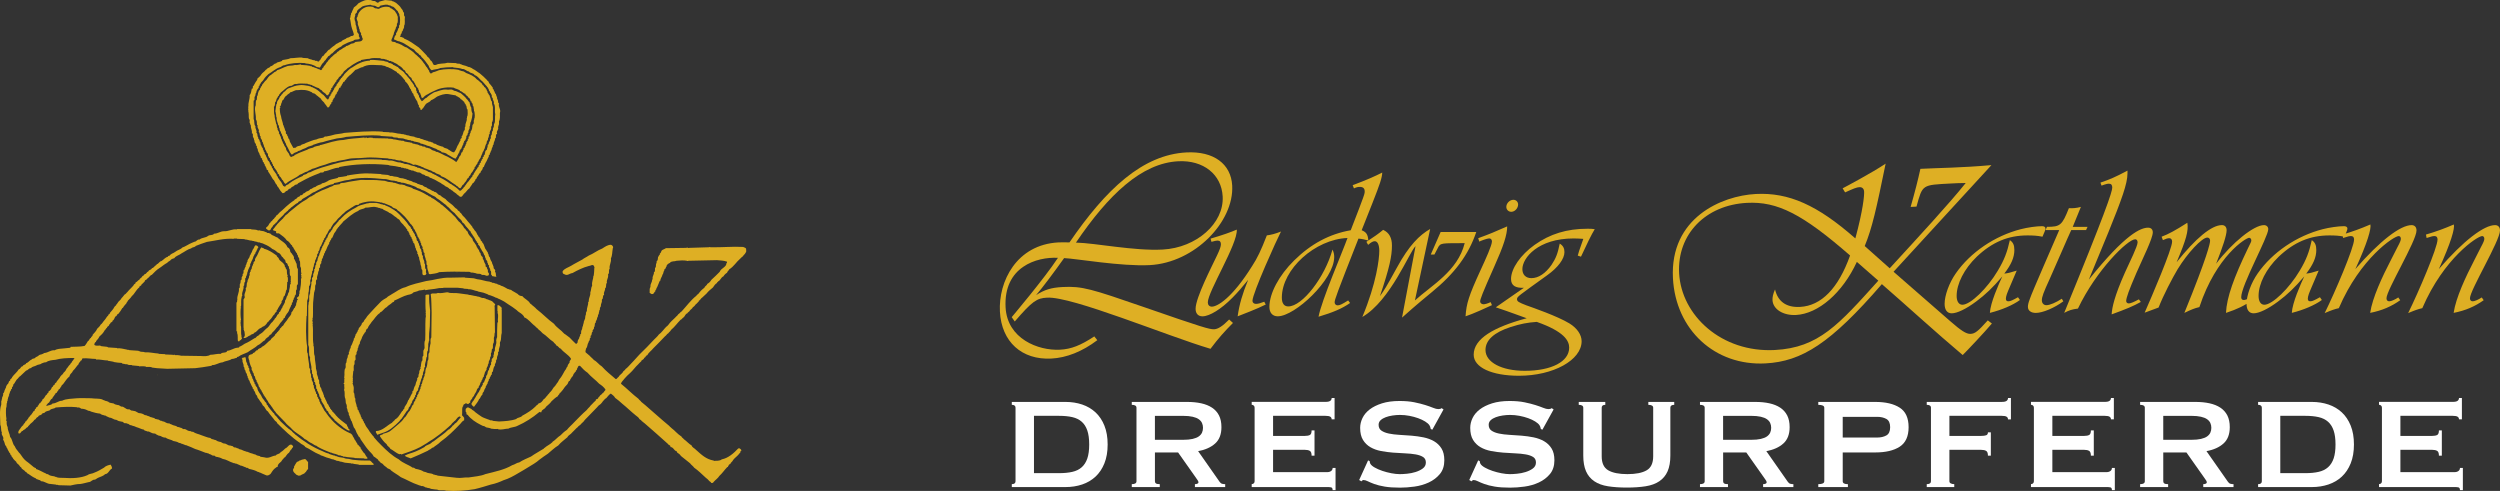 <?xml version="1.0" encoding="UTF-8"?><svg id="Ebene_2" xmlns="http://www.w3.org/2000/svg" viewBox="0 0 1596.31 313.48"><rect x="0" y="0" width="1596.31" height="313.48" fill="#333333" stroke="none"/><defs><style>.cls-1{fill:#fff;}.cls-2{fill:#deaf24;}</style></defs><g id="Ebene_1-2"><path class="cls-2" d="M318.6,66c-.98-.4-.2-2.16-1.18-2.75.2-1.38-.78-2.16-.78-3.34-1.18-.2-.19-1.57-1.37-1.76.59-1.18-.98-.98-.59-2.16-.78-.98-1.57-2.16-2.55-3.14.2-.98-.98-.98-1.18-1.76-1.57-1.57-2.94-2.95-4.71-4.32-1.38-.78-2.75-2.15-4.32-2.75-.59-.59-1.37-.78-2.16-1.18h-.39c-1.18-.59-2.55-.98-4.12-1.37-.4-.39-1.37-.39-1.77-.78-.78,0-1.76,0-2.36-.4l-5.49-.2c-2.36.79-5.3.2-7.26,1.37-.59,0-1.18.2-1.57-.2-.59-.79-.79-2.16-1.76-2.55-.59-.98-1.18-1.97-2.16-2.55-.39-.98-1.37-1.57-1.97-2.36-1.18-1.18-2.15-2.36-3.53-3.53-3.14-2.16-5.88-4.32-9.42-5.69,0-.59-1.18-.59-1.57-.98-.4.39-.59-.39-.98-.2-.2-.4.2-.59.39-.59-.2-.98.59-1.37.79-1.76-.2-.59,0-1.18.59-1.18-.19-1.18,1.18-1.77.79-3.34.98-1.37.2-3.93.59-5.89-.78-.39-.59-1.57-.59-2.55-.2-.2-.79-.39-.59-.98-.2-.59-.79-1.37-1.18-1.77-.79-1.57-2.16-2.36-3.34-3.53-.59-.2-.98-.59-1.37-.78-.59-.2-1.18-.2-1.37-.59l-3.93-.39h-.4c-1.18.39-2.36.59-3.54.98-1.57,1.96-1.96-.79-3.73-.39-.59,0-1.17-.4-1.76-.59-1.18,0-2.94-.2-3.93.2-1.57.59-2.94,1.18-4.12,1.97-.79,1.18-1.77,1.76-2.75,2.55-.39,1.18-1.18,2.15-1.37,3.33-.78.2-.19,1.38-.78,1.77,0,.78,0,1.37-.4,1.76.59,2.16.59,4.52,1.37,6.68.4,1.37.98,2.35,1.18,3.92-.39.59-.98.78-1.76.78-.79.59-1.57.98-2.75,1.18-.98,1.18-2.55.98-3.53,2.36-1.18.2-2.16,1.18-3.34,1.57-.78.98-1.96,1.38-2.94,2.36-.59.2-.79,1.18-1.76,1.37-.59.4-1.18,1.38-1.58,1.77-.59.39-.98.78-1.18,1.18-.39.39-.59,1.18-1.37,1.18-.19.78-.98,1.37-1.18,2.16-.2.2-.39.4-.59.2.39.59-.4.59-.4.98-.39-.2-.98.2-.98-.39-.4-.2-1.37.2-1.58-.39l-1.37-.2c-.98-.59-2.15-.4-3.14-1.18-1.18,0-2.55-.2-3.34-.2,0,0-.2,0,0-.2-2.94-.2-4.91.4-7.66.4-1.57.78-3.34.78-5.1,1.18-.79,1.57-3.14.78-4.12,2.16-1.57,0-1.97,1.77-3.53,1.77-.2.78-1.37.98-1.97,1.37-.39.79-1.37.79-1.57,1.57-1.18.98-2.16,1.77-2.94,3.14-.59.59-.98,1.18-1.77,1.57-.2,1.57-1.18,1.96-1.76,3.34-.2.59-.59.78-.79,1.37v.2c-1.18,0,.2,1.96-1.18,1.76-.39,1.57-.39,3.14-1.37,4.12.2,2.75-.98,4.32-.78,7.07-.4.59.2,1.37-.2,1.97.4.59-.2,1.57.4,1.96h-.2c.39,1.18,0,2.95.39,4.32.79.39.2,1.57.39,2.36.2.39.59.98.4,1.18l.39.59c-.2,1.97.98,2.94.59,4.91,1.18.2.4,1.76.79,2.55.79.59.39,1.76.98,2.36-.4,1.37,1.37,1.57.78,2.94,1.37,0,0,1.77,1.18,1.97,0,.98.19,1.57.59,2.36.78.59.39,1.96,1.37,2.36-.59,1.57,1.37.98.78,2.35.98.2,0,1.77,1.18,1.57-.39,1.18.98.98.59,2.15.79.2.39,1.38,1.18,1.58-.59,1.57,1.57.98.98,2.36.78.78,1.37,2.16,1.96,2.94.59.98.98,1.96,1.77,2.55.39.98.98,1.57,1.37,2.55q.2.2.59.39c-.2.98.79,1.18,1.18,2.16.59,1.18,1.37,2.16,2.36,3.14.98,0,1.76-.59,2.16-1.38.59.2.59-.39,1.18-.39q0-.2.2-.39c.39-.59,1.18-.79,1.76-.98.4-1.18,1.96-.98,2.36-1.96.79-.59,1.97-.2,2.16-1.17,1.96-1.18,3.92-1.97,5.89-3.14.39,0,.98-.39,1.18-.59,2.35-.98,4.32-1.97,6.67-2.75.78-.98,2.55.2,2.94-1.18,3.53-.39,6.09-2.35,9.62-2.35v-.4c9.62-1.96,20.81-2.36,31.02-1.37.39,0,.98.2,1.37.39l3.33.4c.59.2,1.38.2,1.97.39.59.39,1.57-.2,1.96.59.59,0,1.37,0,1.96.39.59,0,1.18,0,1.57.39h.79c.39.79,1.57.4,2.16.98.59.2,1.37-.2,1.57.39.79.2,1.57.4,2.16.79l1.76.2c.59.39,1.18.79,1.77,1.18.78,0,1.37.39,1.96.98.39,0,.79,0,.98.2.79,0,1.18.59,1.76.98.59,0,1.18.39,1.58.59,1.76.59,3.53,1.97,5.3,2.75.59.79,1.96.98,2.75,1.97.98.39,2.16.98,2.75,1.76.98.2,1.18.98,1.96,1.18.59.79,1.37.98,1.96,1.58h.2c.59.98,1.58,1.17,2.16,1.96,1.77,1.18,2.16-.98,3.14-1.76,1.37-.98,1.96-2.55,3.33-3.34.59-1.18,1.58-2.16,1.97-3.14.98-.4,1.18-1.38,1.76-1.97-.2-.98,1.18-.79.98-1.97.79-.59,1.18-1.77,1.77-2.55.98-.19.39-1.18,1.17-1.57.2-.59.98-.98.79-1.76,0-.4.59-.59.79-.79.2-.98.78-1.76,1.18-2.75.78-.98,1.18-2.75,1.96-3.73-.59-1.18,1.18-.98.59-2.16.78-.39.39-1.57,1.18-1.96-.2-1.37.98-1.97.78-3.14.2-.2.2-.59.59-.39-.4-1.57.98-2.36.78-3.92,1.37-.4-.19-2.55,1.37-2.95-.78-1.96,1.18-2.36.59-4.32.39-.79.2-1.18.59-1.77v-1.96c.79-1.37.59-3.54.59-5.3.79-2.55-1.18-3.53-.59-6.09ZM315.66,78.96h-.2l-.19,2.15c-.59.59-.59,1.58-.59,2.36-.98.59-.2,2.36-1.18,3.14-.39.59.4,1.96-.59,2.16.39,1.37-1.18,1.76-.79,3.33-1.37,0-.19,1.96-1.18,2.36.59,1.57-1.57,1.37-.98,2.75-.4,0-.2.4-.4.59.59,1.18-1.18.98-.59,2.16-.2.19-.79.19-.79.59.59,1.18-.98.79-.59,1.96-.19.39-.59,0-.59.39.59,1.37-1.37.98-.59,2.36-1.37-.4-.2,1.57-1.37,1.57-.2.59-.59,1.37-1.18,1.76,0,.79-.98.98-.98,1.97-.2-.2-.2,0-.39.2.39.98-.98.59-.79,1.77-1.37,1.37-2.16,3.14-3.53,4.32-.2.59-.78.98-.98,1.57-.78,0-.2,1.18-.98.98-.2.98-1.18,1.18-1.58,1.97-.39.2-.59.59-1.17.39-1.38-1.57-3.14-2.75-5.11-3.92,0-.59-.78-.2-.98-.59-2.75-2.16-5.7-3.53-8.64-5.1-.2-.2-.4-.39-.59-.39-.78-.2-1.37-.79-2.16-.98-.78-.98-2.35-.59-3.14-1.57-1.57-.59-3.14-1.37-4.71-1.76-.59-.59-1.76,0-1.96-.79-.98,0-1.18-.59-1.97-.59-.39-.2-1.18-.2-1.57-.39-1.37-.59-2.55-.98-4.12-.98-.59-.2-.79-.39-1.57-.59l-1.18-.2v-.2c-2.94.2-4.32-1.57-7.26-1.17-1.58-.4-3.14-.4-4.71-.4v-.2c-10.41-.59-21.2,0-30.43,2.75-5.1,1.58-10.6,2.75-15.31,5.3-.98,0-1.57.39-2.16.98-.78.59-2.35.4-2.55,1.37-3.14,1.38-6.08,2.75-8.83,4.91-.39.79-1.76.59-2.15,1.57-.4.78-1.18,0-1.57-.2-.39-.98-.98-1.76-1.37-2.55-.78-.59-1.18-1.96-1.96-2.55.2-.98-.98-.98-.79-1.96-.78-.98-1.57-2.36-2.36-3.34.2-.98-1.18-.78-.59-1.76-.98-.4-.59-1.37-1.37-1.77,0-.98-.59-1.76-1.37-2.36-.2-1.17-.79-1.76-1.18-2.75,0-.98-1.18-1.18-.79-2.36-.98-.2-.39-1.57-1.18-1.76.39-1.18-.98-1.18-.79-2.36-1.17-.59-.2-2.36-1.37-2.94.4-1.37-1.18-1.18-.78-2.55-.98-.59,0-2.36-1.18-2.75.59-1.76-.98-2.55-.59-4.32-1.18-.98-.39-3.34-1.18-4.52v-11.78c.98-.2.4-1.37.59-2.36.59-.59.59-1.37.78-2.36.4-.2.4-.59.4-1.18.59,0-.2-.78.59-.78-.2-1.18,1.37-.98.79-2.36.98,0,.39-1.37,1.18-1.57.2-1.18,1.57-1.77,2.16-2.95.78-1.37,1.76-2.16,2.94-3.33,2.36-1.38,4.32-3.34,7.07-4.32,1.37-.2,1.76-1.37,3.14-1.37,3.92-1.37,8.64-1.76,13.35-1.37v.2c2.75.2,5.3.79,7.46,2.36h.98c0,.59.59.2.98.2.4-.79.98-1.57,1.37-2.36.98-.59,1.18-1.76,2.16-2.36.39-.98,1.37-1.57,1.76-2.55.4.2.4,0,.59-.19.79-.39.98-1.37,1.97-1.57,1.57-1.77,3.53-3.34,5.69-4.32.79-.98,1.97-1.37,3.14-1.96,1.37-.79,3.14-1.18,4.71-1.77.59-1.57,5.7.4,3.34-2.94.59-1.97-1.57-1.76-.98-3.73-.78-.79-.19-2.55-.98-3.34-.2-.98,0-2.15-.59-2.94l-.2-1.76c.59-.2,0-1.18.59-1.38-.59-1.57,1.18-1.17.98-2.55.59-1.57,2.16-1.96,3.34-3.14,1.57-.79,3.54-.79,5.3-1.18.39.39,1.18.39,1.97.59,1.76-.2,2.94,2.35,4.32,0,1.57-.2,2.75-.79,4.71-.59.39.39,1.18.39,1.96.59.59.78,1.58.39,2.16,1.17.98.79,1.37,1.77,2.36,2.36,0,.98,1.18,1.37.98,2.75.78,1.58.39,4.13.2,6.09-.98.2.2,1.77-.79,1.97-.39,1.18-.78,2.55-1.57,3.34.59,1.37-1.18,1.37-.79,2.55-.2,0-.39.2-.39.39,0,.59-.2,1.37.59,1.18.98.39,1.57.98,2.75.98,0,.2.59.2.78.39,3.14.98,5.7,3.53,8.64,4.91.79,1.18,1.77,1.97,2.95,2.75.2.98,1.76.79,1.57,1.77,1.76,1.57,3.34,3.73,4.71,5.69.39,1.18.98,2.36,1.96,2.94,1.57-.59,3.53-.59,5.1-1.17l.2-.2c2.75-.39,5.3-.59,8.44-.59v.2l3.53.39c.59.2,1.57.2,2.16.59,1.96-.2,2.55,1.37,4.32,1.57.98,1.37,2.95.79,3.73,2.36,1.57.39,2.75,1.97,3.92,3.14,1.58,1.18,2.36,2.56,3.92,4.13-.2.78.98.2.59,1.18.98.2.2,1.57,1.18,1.76-.2.98.98,1.18.78,1.97,1.18.2-.2,2.16,1.18,2.36-.39,1.57,1.18,1.96.59,3.53,1.37,1.58.39,4.91.98,6.87-.4,1.96.19,4.32-.59,6.09Z"/><path class="cls-2" d="M314.09,64.83c-.98-.78-.59-2.15-1.37-3.14.2-.59,0-.79-.59-.98.2-1.18-1.18-.98-.78-2.36-.98,0,0-1.57-1.18-1.37.39-1.37-1.38-.98-1.18-2.16-.98-.2-.98-1.18-1.58-1.76-.98-.59-1.76-1.77-2.94-2.36-1.76-2.16-4.32-3.14-6.87-4.12-.4-.4-.98-.59-1.57-.98-.59-.19-1.18-.19-1.77-.39-.39-.4-1.18-.2-1.37-.59-3.93-.79-9.03-.59-12.56.2-1.57.59-2.75,1.18-4.13,1.37,0,.79-.78.4-1.17.79-.4-.59-1.18-.98-.98-1.76-.79-.79-1.18-2.16-1.97-2.75-.59-.98-.98-1.76-1.76-2.55-.4-.78-1.18-1.37-1.57-2.15h-.2c-.2-.2-.59-.2-.39-.59-1.18-.78-1.97-1.96-2.94-2.55-1.58-1.96-3.73-2.94-5.5-4.32-1.96-.4-2.94-1.77-4.51-2.16-.4-.39-.98-.2-1.18-.59-.4.2-.98,0-1.18-.39h-.2c-.59-.78-2.36,0-2.75-1.18,0-1.37.98-1.96.98-3.14.79-.79.4-2.16,1.18-2.95,0-.39,0-1.18.59-1.18-.2-1.18.59-1.57.78-2.35v-1.18c.98-.98.4-3.14.59-4.71h-.19c-.2-1.57-1.18-2.36-1.77-3.53-.78-.59-1.57-1.18-2.16-1.57-.2,0-.78,0-.78-.59-2.16-.98-5.3-.39-7.07.79-.59.2-1.18,0-1.57-.2h-.59c-.78-.2-1.17-.59-1.76-.98-4.52-.98-7.85,1.37-9.42,4.52,0,.39,0,.98-.4.98v.79c-.2.2-.2.39-.39.39-.59,1.37.59,2.16.59,3.34-.39,1.57.79,2.36.79,3.92.2,0,.2.59.39.79-.39,1.37,1.37,1.57.79,2.94.79.79.59,1.97,1.18,2.75-.39,2.16-2.94,1.57-4.71,1.97-.59.59-1.37.98-1.96.98-1.18,0-1.58.98-2.36.98-.4.79-1.97.2-1.97,1.18-1.57.4-2.55,1.77-3.92,2.16-.39.98-1.76.79-1.76,1.77-1.57.59-2.36,1.96-3.73,2.94-.4.39-.59.79-.98,1.18-.79.39-.79,1.37-1.57,1.76-.59.98-1.18,1.96-1.96,2.55,0,.79-.59.98-.98,1.37.2.79-.59.79-.78,1.18-.2-.2-.79-.2-.98-.59-.98,0-1.37-.59-2.16-.79-.39-.2-1.18-.2-1.37-.59-.39,0-.79,0-1.18-.2,0-.79-.98,0-1.18-.59l-2.36-.39-2.75-.2c-.39,0-.98,0-.98-.4-1.18.2-2.36.59-3.73.4-1.57.59-3.92.2-5.49.98-1.96.59-3.73,1.77-5.89,2.36-.39.79-1.18.98-1.96,1.37-.4.79-1.38.79-1.77,1.58-1.57.59-2.16,2.16-3.14,3.33-.98.59-1.77,2.16-2.75,3.14.2.98-.98.78-.78,1.76,0,.2-.4.59-.59.4.59,1.37-1.18,1.18-.78,2.35-.79.59-.2,2.16-.98,2.55l-.2,2.36c-1.18.79-.2,3.34-.98,4.32-.59,2.75.59,5.1.39,8.04,0,.59.59.59.4,1.18.59.59-.2,2.36.78,2.95-.59,1.76,1.37,2.35.59,4.12,1.18.59.2,2.36,1.37,2.94-.59,1.57,1.18,1.57.78,3.14.98.39.4,1.76,1.18,2.15-.2,1.38.98,1.77.79,2.75.59.98.98,1.57,1.18,2.55,1.37,0,0,1.76,1.18,2.15-.39.79.78.79.78,1.38-.2.59.2.98.59.98-.39,1.18,1.18.98.79,2.36.98,0,0,1.57,1.18,1.37-.2,1.18.78,1.37,1.17,2.36.59.39.59,1.37,1.18,1.77-.39,1.18,1.37.78.98,2.15.79.59,1.37,1.37,1.77,2.36,1.17.79.98,2.16,2.35,2.75,2.56-2.55,6.48-3.53,9.03-5.88,1.76-.4,2.94-1.77,4.71-1.97.79-.79,2.16-.98,3.14-1.76,2.16-.4,4.12-1.58,6.48-2.16,2.75-.59,5.3-2.16,8.25-2.36,2.55-.98,5.49-.98,8.05-1.76,3.14-.79,7.07-.4,10.4-.79l.2-.2v.2c5.1-.59,10.21.2,15.31.39v.2l2.55.2v.2c.79,0,1.76,0,2.36.39.59.2,1.57.2,2.16.39,1.37-.39,2.15.79,3.53.79.59,0,1.37.39,1.97.59.39.2.98-.2,1.18.39.98,0,1.57.78,2.36.98,1.57-.59,2.94.59,4.32.78.2.4.59,0,.59.4.98.2,1.57.59,2.15.98,1.58.4,2.75,1.18,4.32,1.57.39.59,1.18.59,1.76.98h.4c.98,1.38,3.33.98,4.12,2.55,3.73,1.18,6.28,3.93,9.42,5.7.2.39.4.59.79.59.59.4.98,1.38,1.97,1.38.59-.4.98-1.38,1.37-1.97.98-.39,1.18-1.57,1.96-2.16.79-.78.79-2.16,1.96-2.55,0-.78.59-1.18,1.18-1.76.2-1.37,1.57-1.96,1.96-3.34.4,0,0-.79.59-.59.2-.4-.2-1.37.59-1.37.2-.79.79-1.38,1.37-2.16-.2-.79.79-.98.79-1.77.39-.98,1.37-1.57,1.37-2.55.39-.98.98-1.96,1.18-2.94.79-.59.59-1.57,1.18-2.16.39-1.37.59-2.55,1.37-3.53-.39-1.57,1.18-1.57.79-3.14.59-.2.2-.98.59-1.18v-1.18c.2,0,.2-.2.59-.2-.59-2.16,1.37-2.55.78-4.71.98-.59.4-1.96.59-2.94.39,0,.2-.59.39-.98,0,0,0-.2.2-.2v-8.44c-.2-1.18-.78-1.96-.59-3.53ZM302.71,76.01q0,.2.2.2c-.59.59-.39,1.57-.39,2.36-.2.39-.4.98-.79,1.18-.19,1.57-.19,3.14-1.18,4.12.2,1.37-1.18,1.58-.59,3.14-1.58-.2,0,1.76-1.37,1.96.59,1.38-1.18,1.18-.79,2.75-.59.2-.39.98-.59,1.37-.4,0-.4.39-.4.59,0,.98-1.37.79-.78,1.97-.98.39-.2,1.57-1.38,1.76-.2.79-.39,1.97-1.17,2.36-.59,1.37-1.18,2.55-2.16,3.73-1.77-1.57-3.73-2.36-5.7-3.53-2.15-.78-3.73-1.96-5.88-2.75-.4-.2-.59-.39-1.18-.2-.59-.59-1.18-.79-2.16-.98-.98-.2-1.37-1.37-2.75-1.37-.59-.59-1.97,0-2.16-.98l-1.76-.2c-.59-.79-1.77-.2-2.36-.98h-.4c-.39-.39-.98-.39-1.57-.39-.59-.59-1.97,0-2.36-.98h-.59c-.59-.2-1.18-.39-1.97-.39-.59-.2-1.37-.2-2.16-.39-.39-.59-1.37-.59-1.96-.4v-.2c-1.97,0-3.34-.79-5.3-.79-.4-.39-1.38-.2-1.97-.39h-1.18v-.19l-9.82-.2v-.2c-1.57-.2-2.15-.2-3.53.2-.2-.59-.78-.2-1.17-.4-.2.2,0,.4-.2.4h-.39c.2-.2,0-.4-.2-.4-4.52.59-9.23.59-13.35,1.58-5.1.2-9.62,1.96-14.13,3.14-.39,0-.79,0-.98.4-1.37.39-3.14.39-4.32,1.37-1.18.2-2.16.59-3.14.98-.2.2-.79.59-1.18.59-2.55.98-4.71,1.76-6.87,2.94-.2,0-.4,0-.59.2.2.79-1.37.59-1.76,1.18-1.57.2-1.37-1.96-2.36-2.75-.59-.78-1.37-1.76-1.37-2.94-.59-.79-1.18-1.57-1.37-2.55-.79-.39-.4-1.57-1.18-1.97.2-1.18-.98-1.37-.59-2.55-.98-.59-.39-1.76-1.37-2.16.59-1.57-1.18-1.76-.78-3.33-.79-.59-.2-2.16-.98-2.95-.19-1.76-.98-3.33-.98-5.49-.59-1.37-.2-3.73-.39-5.3.78-.59.59-1.96.78-2.95.79-.39.59-1.76,1.18-2.55.59-.39.4-1.37,1.18-1.57,0-.98.98-1.18,1.18-1.96,1.97-1.38,3.53-3.53,6.09-4.32,1.76.2,1.97-1.57,3.93-1.18,1.96-.59,4.91-.2,7.07-.2.59.59,1.57.2,2.16.79h.59c.2.39.59.39.98.59,1.18.59,2.36,1.18,3.73,1.57.39.98,1.57.79,1.96,1.77.79.98,2.16,1.18,2.75,2.55.39,0,1.37.39,1.17-.39.2-.4.98-.59.59-1.38.79,0,.79-.98.79-1.57.19.2.39-.2.58-.2-.79-1.37,1.18-.79.59-1.97.39,0,.78-.2.59-.59v-.39c.2.2.39,0,.39-.2,0-.4.59-.4.59-.98.39-.2.39-.98.98-.98-.2-1.37,1.18-1.18,1.37-2.36.59-.79,1.37-1.18,1.96-1.97-.39-.59.79-.39.79-1.17.39.2.2-.4.39-.59.79-.98,1.97-1.57,2.75-2.55,1.37-.59,2.16-1.57,3.53-2.36,1.57-.78,2.95-1.96,4.91-2.36v-.39c1.77-.2,3.53-.79,5.5-.79,1.96-.78,4.51-.39,6.87-.39.59.79,1.76.2,2.75.59.2.4,1.18,0,1.57.59l.98.2c.2.79.98.2,1.37.39.2.4.98.4,1.37.59.98.79,2.56.98,3.53,2.16,1.18.59,2.55,1.57,3.14,2.75.98.2,1.37,1.37,1.76,2.16.79,0,.79.78,1.18.78.39.98,1.18,1.77,2.16,2.36.39.79.39,1.57,1.18,1.96.39.39.78.78.78,1.37.79.2.4,1.37.98,1.37,0,.98.98,1.18,1.18,1.96.59,0,0,1.18.79,1.37-.4,1.38,1.18,1.58.98,2.75.78.59,0,2.36,1.57,1.96.78-.98,1.76-1.76,3.14-2.36.79-.59,2.16-1.18,3.34-1.76,1.57-.79,3.34-1.57,5.1-1.97,2.55-.59,5.49-.78,8.05-.39.78.59,1.37.59,2.35.98.4.39,1.38.2,1.77,1.18,1.37.2,1.96,1.57,3.34,1.76,0,1.37,1.57.98,1.57,2.16.98.39,1.57,1.37,1.76,2.55.2,0,.39.2.59.2-.4,1.18,1.18.98.59,2.36.97.78.6,2.13.97,3.11-.04,0-.16.48.01.82h.2c.2,1.57.59,3.92-.2,4.91Z"/><path class="cls-2" d="M301.72,72.48c-.59-.98-.78-2.16-.78-3.73-.79-.98-.79-2.36-1.18-3.53-.79-.39-.98-1.57-1.77-1.97-.98-1.57-2.55-2.55-3.73-3.73-.98-.39-1.96-.78-3.14-1.37-.98,0-1.37-.39-2.16-.78-1.18-.59-2.55.2-3.92-.2-2.95-.2-5.3,1.18-7.85,1.76-1.77.98-3.53,2.16-4.91,3.53-1.37.39-1.77,1.76-2.95,2.16-.58-.79-1.18-1.38-1.37-2.36-.98,0,.2-1.58-.98-1.58.59-1.37-1.37-.78-.78-2.35-.98-.4,0-2.36-1.18-2.55-.19-.59-.98-.59-.59-1.58-.59-.2-.78-.59-.98-1.18-.59-.78-1.38-1.57-1.77-2.55-.59-.2-.59-.98-1.18-1.18-.59-1.18-1.96-1.96-2.55-3.14-1.18-1.18-2.94-1.96-3.93-3.34-1.18-.39-1.96-1.18-2.94-1.37-.4-.79-1.37-.79-1.97-1.18-.79.2-1.18-.59-1.76-.79-.79-.2-1.77-.2-2.16-.59-3.14-.2-5.49-.79-8.83-.59l-.19.4c-4.52.2-8.05,2.16-11.19,4.32-2.16.98-3.34,2.75-5.1,4.32-.2.59-.79,1.18-1.18,1.57-.2.39-.59.98-.98.98,0,.98-1.18.98-.98,1.96-.78.4-.98,1.58-1.76,1.97.2.98-.59.98-.79,1.57,0,.4-.39.59-.59.59-.2.98-.59,1.57-1.18,2.36.2.78-.98.59-.79,1.17v.4c0,.39-.39.2-.58.39.39,1.37-1.37.98-.79,2.36-.79,0-.2,1.18-1.18.79-1.18-.79-1.76-2.55-3.34-3.34-1.37-1.37-2.75-2.55-4.51-3.53-.79-.39-1.37-.59-1.96-.98h-.59c-.2-.78-1.37-.39-1.77-.78-1.96-.2-3.93-.79-5.88-.4-2.16.2-3.73.79-5.7,1.58-1.57.39-2.55,1.18-3.34,2.36-1.37.39-1.37,1.76-2.35,2.15,0,.79-.79.79-.98,1.37-.2.2,0,.79-.4.59.2.98-.98,1.18-.98,2.16-.79.2,0,1.57-.79,1.96l-.39,2.55c-.2.59,0,1.37-.4,1.97.59,0,.2.78.4,1.18.39.78,0,2.15.59,2.94-.2,1.96.79,3.14.98,4.71.98.2,0,1.76.98,2.16-.4,1.57.98,1.57.78,2.94.98.59.4,1.76,1.37,2.36-.39.98.4,1.18.59,2.16.59.59.59,1.57,1.18,2.16,0,.98.98,1.97,1.37,2.95.79,1.37,1.18,2.75,2.16,3.93.78.2.98-.4,1.57-.79.79-.59,2.16-.59,2.75-1.37,1.57-.2,2.36-1.18,3.92-1.57,1.37-.4,2.16-1.37,3.73-1.58.59-.39,1.58-.2,1.77-.78,1.96-.59,4.12-1.57,6.28-1.77,2.94-.98,5.88-1.57,9.03-2.35,1.96-.2,3.92-.4,5.89-.98,7.26-.59,14.52-1.37,21.98-.79v.2l6.28.4h1.18c.98.98,2.55.39,3.73.78v.2l3.14.2c.39.19,1.18.39,1.76.59.59,0,.98.2,1.37.39.79.2,1.97,0,2.36.59.79-.2,1.18.2,1.57.39.79.2,1.58.2,1.96.39.59,0,.98.2,1.18.4h.59c.4.98,1.57.39,2.16.98.2,0,.79,0,.98.4.59-.2.78.2,1.18.39,2.36.39,3.93,1.57,6.09,2.16.98.98,2.94.98,3.53,2.16,1.58.2,2.95.59,3.93,1.57,1.76.79,2.94,1.96,4.91,2.55v-.2c0-.19.2,0,.39,0-.2-.59.2-.79.59-1.18,0-.59.59-1.18.79-1.77.39-.19,0-.98.59-.78,0-.4.2-.79.2-1.18.59-.2.39-1.18,1.18-1.37,0-.59.39-.98.58-1.58-.2-.2,0-.2.2-.2-.2-.98.79-.59.39-1.57.2-.19.2-.79.59-.59-.59-1.38,1.37-.98.79-2.16.98-.39.2-1.57.78-2.16.98-.2.2-1.76,1.18-1.96-.59-1.77,1.18-1.97.59-3.73.78-.79.2-2.36.98-3.34.59-1.97.79-2.94.98-5.1ZM298.2,74.64v.79h-.2c.4,2.16-1.18,3.14-.78,5.3-.98.4.2,2.36-.98,2.75-.59,1.18-.59,2.95-1.57,3.73.78,1.38-1.18.98-.59,2.36-.78.98-1.18,2.55-1.96,3.53-.59,1.57-1.18,2.94-2.16,4.12-1.37.2-2.36-1.18-3.73-1.76-.79-.98-2.55-.59-3.34-1.76-1.37-.2-2.55-.79-3.73-1.18-.78-.4-1.18-.98-2.15-.79-.4-.79-.98-.79-1.77-.98-.39-.59-1.76,0-1.96-.78h-.59c-.58-.4-1.18-.4-1.76-.59-.79-.39-1.37-.59-2.36-.78-.59-.59-1.57-.4-2.16-.59-.79-.39-1.57-.19-1.96-.79h-.39l-2.36-.39c-.59-.59-1.96-.2-2.55-.79h-.59c-.79-.59-2.16-.2-2.75-.59-2.55,0-4.52-1.18-7.07-.79v-.2l-4.32-.19v-.2c-8.44-.59-16.49.2-24.54.79-1.97.59-3.93.59-5.89.98-1.76.59-3.73.98-5.89,1.37-.98-.39-1.17.79-2.15.79-1.18.2-2.75.39-3.73.98-2.55.39-4.71,1.57-7.07,2.36-.79.78-2.55.59-3.14,1.57-1.38.39-2.55.39-3.14,1.37-.59,0-.98.2-1.57.2-.79-1.18-1.37-2.75-2.16-3.93-.2-.98-.39-1.96-1.18-2.36.39-1.18-.98-1.37-.59-2.36-1.58-.2-.2-2.15-1.37-2.55,0-1.18-.79-1.96-.98-3.33h-.2c-.2-1.96-1.18-3.73-1.37-5.7-.59-1.57-.79-3.14-.79-5.3.2.2.2,0,.39,0-.2-.2,0-.4-.2-.59h-.2v-.2c.79-.59.79-1.37.98-2.16.59-.58.2-1.96,1.37-2.35.39-.79.98-2.16,2.16-2.75.59-.98,1.76-.98,2.15-1.96,1.77-.2,2.75-1.57,4.71-1.37,2.94-.4,6.28-.2,8.64,1.18.79,0,.79,1.18,1.76.78.59.4,1.37.79,1.77,1.37.78.4,1.57,1.38,2.36,1.77.78,1.18,1.37,1.96,2.36,2.75.39.98,1.37,1.57,1.76,2.55.39,0,.2.39.39.59,1.37.4,1.37-1.37,1.97-1.76v-.39c.19.2.39-.2.58-.4,0-.39-.2-.98.4-.78.59-.39,0-1.37.78-1.57-.2-.98,1.18-.98.98-2.16.39.19.2-.39.39-.39-.39-.98,1.18-.59.79-1.77.79-.79,1.37-2.16,1.76-3.34,1.18.4.4-.98,1.18-.98.2-.98,1.18-1.77,1.37-2.75.59.2.59-.2.79-.4.2-.78,1.18-.98,1.37-1.96.79-.59,1.37-1.58,2.36-2.16.98-.98,2.16-1.96,3.14-3.14,1.96-.39,3.14-1.76,5.1-1.76-.2-.59.59-.39.78-.59,3.14-1.37,7.26-.59,10.99-.59.39.2,1.18.39,1.76.39.4.4,1.18.2,1.38.79h.98c0,.39.59.39.98.59,1.57.59,2.94,1.77,4.52,2.55.2,1.18,1.57.59,1.76,1.77,1.18.39,1.37,1.57,2.16,1.96.2.79,1.37,1.18,1.37,2.16.39.59,1.18.98,1.57,1.77.4.39.4.98.98,1.37-.39.98.98.78.59,1.76,1.18.2.2,1.57,1.38,1.76-.4,1.38,1.17.79.78,2.16.39.4.79.98.98,1.77.59.78.79,1.57,1.37,2.15.39.98.39,2.16,1.18,2.75-.59,1.37,1.37,1.37.79,2.55.2.2.59.2.98.2.2-.59.4-.79.79-.98.39-.79,1.18-1.57,1.57-2.36.98-1.37,2.75-1.37,3.53-2.75,1.57-.59,2.55-1.37,3.92-2.36,2.16-.98,4.91-1.97,7.26-1.57l2.16.39c.59.2,1.57.2,2.36.39.39.2.78.79,1.37.79.59.59,1.76.79,1.76,1.57,1.18.4,1.57,1.37,2.55,1.97-.39.98.98.78.79,1.96.98.4.2,2.16,1.18,2.75,0,1.37.39,3.73-.39,4.71Z"/><path class="cls-2" d="M236.36,110.76l7.07.39v.2l4.51.39c.2.39.79.2,1.18.59.4.2,1.18-.2,1.77.2,1.18.4,2.75.2,3.73.79.78.59,1.96.39,2.94.59.2.39.98.2,1.37.39.2.39.98.2,1.18.59.39,0,.98.2,1.37.4,0,.39.59,0,.79.2.98.2,1.57,1.18,2.75.98.19.59,1.37.19,1.57.98,1.18,0,1.77.79,3.14.79.59.59,1.37,1.18,2.55,1.37.59.98,2.15.98,2.94,1.76.59.2.98.79,1.97.79-.2.2.2.39.2.39,1.76,0,1.96,1.97,3.73,2.16.98.98,1.96,1.57,3.33,2.36,1.18,1.57,2.95,2.55,4.32,3.73,1.18.98,1.76,2.16,3.14,2.75.2.98.98.98,1.57,1.57,0,.59.78.79,1.18,1.38.58,1.37,2.15,2.15,2.94,3.53.39.2.59.79.98,1.18.98.98,1.96,2.36,2.94,3.54.19,0,.19.39.19.59.98.78,1.18,1.96,2.16,2.55-.2.2,0,.39.2.59.39-.2.2.39.39.59.2.78.98,1.37,1.18,2.16.79.2.4,1.18,1.18,1.37-.2,1.38,1.18,1.18,1.18,2.36,1.37.98,1.18,3.53,2.55,4.71,0,.79,1.18,1.18.98,2.16.79.59.2,1.76,1.18,2.36.2.98.59,2.15,1.37,3.14,0,.98.79,1.77.98,2.95h.2c-.59,1.76,1.57,1.37.79,3.33.98.59.2,2.16.98,2.95-.78.39-1.76-.2-2.55-.2-.59,0-.2-.98-.78-.78-.39-.98.39-2.55-.79-2.95.59-1.37-1.18-1.57-.59-3.14-1.18-.39-.4-1.57-1.18-1.77.39-1.57-1.37-1.57-.98-2.94-.79-.39-.2-1.57-.98-1.96-.39-.98-.59-1.77-1.37-2.55-.39-.79-.59-1.38-1.18-1.96,0-.98-.78-1.57-1.37-2.16.59-1.18-1.18-.98-.79-1.96-.39-.2-.39-.4-.58-.59-.59-1.18-1.37-2.55-2.16-3.53-.19-.78-1.18-1.18-1.18-2.15-.39-.59-1.18-.79-1.37-1.57-.59-.78-1.18-1.18-1.76-1.96-.59-.98-1.18-1.77-2.16-2.36-.39-1.18-1.18-1.97-2.16-2.75-.98-1.18-1.96-1.97-2.75-3.14-.98-.78-1.76-1.37-2.55-2.15-.2-.79-1.18-.98-1.37-1.58-1.18-.59-1.57-1.76-2.55-2.15-1.76-1.38-3.34-2.75-5.1-3.73-.79-1.18-2.16-1.37-3.14-1.97-2.15-1.18-4.12-2.75-6.48-3.34-.78-.78-1.76-.78-2.75-1.18-1.18-1.18-3.14-1.37-4.71-2.16-1.96-.2-3.14-1.37-5.3-1.18-.59-.59-1.76-.4-2.36-.59-.39-.2-.78-.59-1.18-.39-.39-.2-1.18-.39-1.76-.39-2.36,0-3.73-1.18-6.08-.98-7.26-.79-15.9-1.37-22.57.59-3.34.2-5.89,1.58-9.23,1.96,0,.2-.19.39-.19.59-3.14.4-5.3,1.77-8.04,2.95-1.37.59-2.75,1.37-4.12,2.15-1.77.4-2.95,1.97-4.52,2.56-.98.78-2.55,1.37-3.53,2.15-.39,1.37-2.16.79-2.55,2.16-1.57.59-2.94,2.16-4.51,3.14-.4.79-1.58.98-1.97,1.97-.79.39-1.18,1.18-1.96,1.57-1.37,2.16-4.12,3.54-5.1,5.89-.39-.2-.59.39-.78.39v.2c-.59.4-.98.98-1.57,1.38-.2.98-1.37,1.37-1.57,2.55-.59.59-.78.78-1.76.39-.2-.59-1.37-.59-1.18-1.57.78-.4,1.18-1.18,1.76-1.77,0-.98,1.18-1.18,1.37-2.16.98-.2.98-1.37,1.97-1.76.2-.79,1.18-.98,1.37-1.96,1.18-.59,1.57-1.58,2.55-2.36,1.57-1.18,2.55-2.36,3.92-3.53,1.57-1.37,3.14-2.75,5.1-3.93.2-.79,1.57-.79,1.97-1.77.39-.59,1.76-.39,1.76-1.37.98,0,1.77-.39,1.97-1.18,1.37-.19,1.76-1.57,3.14-1.57.4-.59,1.18-.39,1.18-1.18,1.37,0,1.97-1.37,3.34-1.37,1.18-1.18,2.75-1.37,4.12-1.97v-.39c1.57-.2,2.75-.79,3.73-1.37,1.77-1.37,4.32-1.37,6.68-2.16-.2-.19,0-.19.2-.39,1.76-.2,3.73-.39,5.49-.79.19-.78,1.18-.2,1.76-.59,4.13-.59,8.64-1.37,13.15-.98"/><path class="cls-2" d="M243.43,115.28l2.55.2c.39.39,1.18.2,1.57.59l3.34.39v.19c2.36,0,3.34,1.37,5.69,1.18.4.2,1.18.2,1.77.39,1.57,1.18,4.12.98,5.49,2.36,3.34.98,6.28,2.36,9.03,4.12h.4c.19.98,1.96.59,2.16,1.57,2.15.78,3.73,2.55,5.49,3.54.59.98,1.57.98,2.36,1.96,1.57,1.18,2.94,2.75,4.91,4.32.78.78,1.57,1.76,2.55,2.55.59.98,1.57,1.96,2.16,2.75,1.17.78,1.76,1.96,2.75,2.94.2.4.59.98.78,1.37.98.4,1.18,1.77,2.16,2.16.39,2.16,1.97,3.14,3.14,4.71,0,1.18.78,1.76,1.18,2.36.59.98,1.37,1.76,1.57,2.94.59.2.39,1.18,1.18,1.57.39.59.39,1.77,1.18,2.16,0,1.18.59,1.96,1.37,2.55.2.59-.2,1.37.59,1.76.2,1.18.79,2.36,1.37,3.34-.78,1.37,1.37.98.79,2.55,1.18.19,0,1.96.98,2.36.39.39.19.98.19,1.57-.39.2-1.37.59-1.96.2-.59-.4-1.57-.4-2.55-.4-.59-.98-2.15-.59-3.14-.78-.59-.4-1.57-.4-2.16-.59-.39-.2-1.18,0-1.76-.2-.19-.2-.59-.39-.98-.39-6.67-.2-12.56-.2-19.04.19-1.77.98-4.13.98-6.09,1.37,0-.2-.4-.2-.59-.2-.2-1.96-1.37-3.14-.98-5.5-1.17-.59,0-2.55-.98-3.33,0-1.58-1.18-2.75-.79-4.52-1.37-.59-.2-2.36-1.37-2.75.59-1.77-1.18-1.77-.79-3.54-.98-.19,0-1.76-1.18-1.76.59-1.18-.98-1.18-.59-2.16-1.18-.2-.19-1.57-1.18-1.77.19-1.18-.98-1.57-.98-2.55-.39-.78-1.18-.98-1.18-2.15-.59-.4-.98-1.58-1.76-1.97-.98-1.57-2.36-3.14-3.53-4.52-1.57-1.37-2.94-3.14-4.71-4.12-.78-1.57-2.75-.98-3.53-2.36-1.37-.78-3.14-1.37-4.51-1.96-.39-.4-.98,0-1.37-.4-.4-.2-.98-.39-1.57-.2v-.2l-2.75-.39c-3.92-.59-7.85.2-10.79,1.37-.2.59-.59.79-.98.79,0-.2-.2-.2-.2-.2-1.77.2-2.55,1.37-3.92,1.96-1.37,1.18-3.34,1.77-4.52,3.34-.98.59-1.76,1.57-2.55,2.35-.98.79-1.76,1.57-2.55,2.75-.59.59-1.18,1.18-1.76,1.76-.59,1.18-1.38,1.97-1.97,3.53-.98-.39-.39.98-.98.78-.58.98-.78,2.16-1.57,2.75-.39.78-.39,1.76-1.37,2.36.39.78-.79.98-.59,1.76-.78.98-.98,2.75-1.96,3.73-.4.79-.19,2.16-1.18,2.75.59,1.37-1.37,1.57-.59,2.95-.59.59-.78,1.37-.98,2.15-.79.4-.2,2.16-.98,2.55l-.4,2.16c-.59.59-.2,2.16-.78,2.75h-.2c.2,1.97-.98,3.14-.79,5.1-.79.59-.2,1.97-.39,2.95-.4.39-.2,1.37-.79,1.57,0,1.57,0,3.14-.39,4.32l-.2,3.34c-.4.39-.2,1.18-.59,1.57l-.2,9.82h-.2c-.39,6.28-.59,13.54.39,19.63,0,1.57-.39,3.34.39,4.32,0,3.34.98,5.89.98,9.23,1.18.78,0,2.94.98,3.73.39.98-.2,2.36.59,2.75-.4,1.96,1.37,2.36.78,4.12,1.18.59,0,2.55,1.18,2.75-.2,1.37.98,1.77.79,3.14,1.37.2,0,1.96,1.37,2.36-.4,1.18,1.18.98.59,2.36.98.39.4,1.76,1.37,2.15.4,1.37,1.37,2.36,1.77,3.53,1.37,1.57,2.55,3.73,3.73,4.91,3.33,4.12,7.85,7.65,12.76,9.82.79.19.98.59,1.57,1.18.2.98,1.18,1.76,1.37,2.75.59.59.98,1.57,1.37,2.16.2.39.59.39.4.98.98.39,1.18,1.57,2.15,1.96-.2.39,0,.59.2.98.39-.2.19.39.39.59.79.79.98,1.77,1.96,2.36.4.98.98,1.58,1.57,2.55h.2v.79h-1.96v-.2l-6.28-.2v-.19l-4.32-.4c-.98-.2-2.16-.39-2.95-.39-.2-.39-.59-.39-.98-.39-.59-.4-1.37-.4-1.96-.4-.2-.39-.78-.39-1.18-.59-.78-.4-1.76-.4-2.75-.79-.2-.39-.79-.2-1.18-.39-2.55-.98-5.49-2.16-7.85-3.53-.59-.2-.98-.98-1.77-.98-.98-.39-1.96-1.37-3.14-1.76-1.37-.59-2.36-1.97-3.73-2.36-2.36-2.36-5.5-3.73-7.85-6.09-1.37-1.76-3.54-2.94-4.71-4.71-1.96-1.96-3.73-3.92-5.7-5.88-.39-.98-1.37-1.38-1.76-2.55h-.2c-.2-.79-.59-.98-.98-1.57-.59-1.18-1.97-2.16-2.36-3.54-.79-.59-.98-1.96-1.96-2.75.2-.2-.2-.39-.2-.59-.39.2-.39-.4-.39-.59-.2-.39-.79-.59-.59-1.37-1.18,0-.2-1.57-1.38-1.57.4-.98-1.17-.98-.59-1.96-1.37-.2-.19-1.76-1.37-1.96.39-1.18-.98-.98-.59-2.16-.78-.59-.98-1.76-1.17-2.75-1.18-.59-.2-1.97-1.38-2.55.2-1.18-1.18-1.37-.59-2.75-.79-1.37-1.18-2.75-1.57-4.13.2-.2,0-.39,0-.78,0-.2-.19,0-.19,0,0-.98-.79-1.97-.2-2.55-.19-.59.59-.79.79-.98.59-.39,1.96-.2,1.96-1.18,1.57,0,1.37-1.76,2.94-1.76.39-1.38,2.16-.98,2.75-2.16,2.36-.98,3.53-3.14,5.5-4.32.39-1.18,1.57-1.57,2.35-2.55.59-.2.4-1.18,1.18-1.57.59-.2.59-1.18,1.18-1.18.2-.79,1.37-.98,1.18-1.96.98-.4,1.18-1.58,2.16-1.97.79-1.76,2.36-2.94,3.14-4.52.79-1.37,2.16-1.96,2.16-3.92.79-.59,1.18-1.76,1.77-2.75.78-.2.39-1.18,1.17-1.76,0-.59.2-1.18.2-1.77.39.2.2-.39.39-.58-.59-.98,1.37-1.18.19-1.77-.79-.78.39-.98.79-1.57.58-.2.2-.79.39-1.37.59-.39-.2-2.16.59-2.55.39-2.36.78-4.71.59-7.46h.2c.2-.39.2-.98,0-1.37h-.2c.79-.59-.2-.79,0-1.57q.2,0,.39-.19c-.59-.98-.2-2.56-.39-3.73-1.18-1.18.2-3.93-1.18-4.91.59-1.58-.98-1.58-.79-3.14-.78-.2-.2-1.18-.98-1.57-.59-1.18-1.58-2.36-2.16-3.73-.79,0-.19-1.18-.98-1.18-.78-.98-1.76-2.55-2.94-2.94-1.18-1.96-2.95-2.95-4.71-4.32-.59-.59-1.76.2-2.16-.59.4-1.18-.59-1.18-1.37-1.38-.2-.2-.78-.2-.59-.59.59-.98,1.57-1.76,1.96-2.75.59.2.4-.59.79-.79,1.18-1.18,2.36-2.55,3.73-3.73.19-.59.98-.98,1.37-1.76.98-.59,1.76-1.37,2.75-2.36,3.34-2.55,6.28-5.49,10.01-7.46,1.57-.79,2.36-2.16,4.13-2.55.59-.59,1.96-.98,2.55-1.76,2.55-1.37,5.3-2.55,8.04-3.53.98-.79,2.75-.79,3.53-1.77,1.37-.19,2.36-.39,3.73-.59.59-1.18,2.15-.59,3.33-.98,3.14-.79,6.87-1.18,10.21-1.76,4.32.19,8.83-.2,12.95.39"/><path class="cls-2" d="M240.48,129.6c.39.19,1.18.19,1.76.39.59.4,1.37.4,2.16.59.2.2.59.39,1.18.2.59.59,1.18.59,1.97.98,1.57.59,2.94,1.76,4.51,2.55,0,.2.2.59.59.39.59.59,1.57,1.37,2.15,1.97,2.36,2.36,4.71,4.71,6.28,7.26.59.59,1.38.98,1.38,2.15,1.17-.19.2,1.37,1.17,1.37.2,1.37,1.57,1.77,1.38,3.34,1.18,0,.19,1.57,1.18,1.57-.79,1.57,1.37,1.37.78,2.75.98.2.2,1.77,1.18,1.97-.59,1.76,1.37,1.76.79,3.34.98.58-.19,2.55,1.18,2.94-.59,1.96,1.18,2.75.78,4.71,1.18.78-.2,3.14,1.18,3.93,0,.79-.39,1.96.2,2.55-.2.79-.59,1.18-1.57,1.18-1.96,0-.2-3.14-1.57-3.92,0-.79-.2-1.97-.59-2.75,0-1.77-.98-2.95-.98-4.91-.79-.4-.2-1.77-1.18-2.16.59-1.57-.98-1.76-.79-3.34-.79-.2-.2-1.76-.98-2.15.59-1.38-1.37-.98-.59-2.16-1.18-.2-.2-1.77-1.37-2.16.59-1.18-1.18-.79-.59-1.96-1.18-.2-.2-1.77-1.37-1.96.59-.98-1.18-.59-.59-1.57-.79-.59-1.18-1.97-1.96-2.36-.59-1.18-2.16-1.97-2.75-3.34-.39-1.18-1.77-1.18-2.36-2.16-1.57-.78-2.55-2.35-4.52-2.94-1.18-1.18-3.14-1.37-4.32-2.55l-1.18-.2c-.39-.59-1.57-.19-2.16-.79h-.39c-2.55-.78-4.52.4-7.07.2-1.37,1.18-3.53.79-4.71,2.16-3.73,1.57-6.48,4.32-9.43,6.67-.79,1.18-1.97,2.16-2.75,3.14v.2c-.79.39-.98,1.37-1.57,1.77-.2.98-.98,1.57-1.57,2.55-.39.78-.78,1.76-1.18,2.75-.98.2-.39,1.37-1.37,1.76.2.98-.98.98-.59,1.97-.98,1.37-1.57,2.94-2.16,4.51-.79.4-.2,1.37-1.18,1.96v1.18c-.2-.19-.39,0-.59.2.39,1.37-1.18,1.76-.79,3.34-.39-.2-.39.39-.39.78.39.98-.79.79-.59,1.57-.39.59,0,1.37-.2,1.76-.2,0-.39.2-.59.39v1.18c-.2.2-.2.98-.59,1.18.2,1.77-1.18,2.75-.59,4.71-1.57.59-.2,2.75-1.18,3.73-.4,1.18.2,2.94-.59,3.73v.79h-.19l-.39,3.92c-.59,3.92-.2,8.24-.4,11.97-.2-.2-.2,0-.2,0,0,.2.2.2.2.4v.39c-.2,0-.2.2-.39.2,0,.2,0,.59.39.79-.39.2-.58.78-.2,1.18,0,.19.2,0,.2.19v.39c-.2-.2-.39.19-.2.19,0,.2-.19.4,0,.59.2,0,.2.2.2.39-.2,0-.2.19-.2.19.59,3.93-.19,9.03.59,12.76l-.2.2c.98,1.76,0,5.1.98,7.06,0,2.95.79,5.5.79,8.25.39.59.2,1.18.59,1.96-.4,1.77.98,2.75.78,4.52,1.37.59,0,2.94,1.18,3.53-.39,1.76,1.18,1.96.98,3.53.2,0,.39.39.39.59.4.79.79,1.57.98,2.55h.2c-.39,1.18.79,1.57.79,2.55.58.79.98,1.97,1.37,2.95.98.59.79,1.96,1.76,2.55-.39.98.98.59.59,1.57,1.18-.2.39,1.18,1.37,1.18.2.78,1.18.98,1.57,1.96,1.97,2.36,4.71,4.32,7.26,6.28-.19.98.98,1.37.79,2.36.2.19.59.19.78.59v.78c-1.37-.2-2.36-1.18-3.73-1.96-1.57-1.57-3.33-2.55-4.91-4.13-.2-.39-1.18-.39-.98-1.17-.78-.4-1.17-1.38-1.96-1.77,0-.39-.2-.59-.39-.59-.2-.4-.59-.98-.98-.98,0-.59-.59-.79-.59-1.37-.19-.98-1.57-.59-1.18-1.77-.78-.59-1.18-1.37-1.37-2.36-.59-.98-1.37-1.96-1.96-3.14.59-1.18-.98-1.18-.59-2.16-1.18-.39-.2-2.16-1.37-2.55.39-1.18-1.18-1.37-.59-2.55-1.37-.2,0-2.36-1.18-2.94-.2-.59.2-1.77-.79-1.77.59-1.96-1.18-2.75-.79-4.71-1.17-.4,0-2.36-.98-3.14.39-2.94-1.18-4.91-.79-7.85-1.37-1.96,0-5.5-1.18-7.85v-24.93c0-.59.39-1.37.2-2.16.2-.2.4-.59.4-1.18v-3.14c.39-.39.19-1.37.58-1.57-.19-2.75.98-4.51.79-7.26.78-.39.39-1.57.39-2.36.2-.59.79-.78.79-1.57-.4-1.57,1.18-2.36.59-4.12,1.18-.39.19-2.36,1.37-3.14-.59-1.57,1.18-1.96.79-3.53.2-.2.59-.79.39-1.18.39-.79.98-1.18.79-2.16.78-.59.39-1.76,1.18-2.36l.2-1.18c.2.2.39,0,.39-.19v-.59c.4-.78.98-.98.98-1.96.79,0,0-1.37.98-1.37.2-.4,0-.98.2-1.18.98,0,.2-1.37,1.18-1.37.19-1.18.79-1.96,1.18-2.95.98-.59,1.18-1.76,1.96-2.35.59-1.97,2.16-2.95,3.34-4.52,0-.39.79-.39.79-1.18.59-.39,1.37-.98,1.76-1.57,2.55-2.75,5.7-4.91,9.22-6.68,1.77-1.37,3.93-1.76,6.09-2.35.59-.4,1.77-.2,2.55-.59h4.52Z"/><path class="cls-2" d="M189.44,168.47c-.59-.59-.59-1.58-1.18-2.36,0-.4-.2-.59-.59-.79.39-1.76-.98-2.55-1.57-3.73-.59-.2-.4-.79-.79-.98,0-1.37-.59-2.15-1.76-2.75-.98-2.75-3.93-3.92-6.09-5.89-.2-.58-1.18-.39-1.77-.98-.98-.59-2.36-.79-2.94-1.77-.2-.2-.79,0-.79-.39-.59-.2-1.37.19-1.57-.39-.79-.4-1.37-.4-1.96-.79l-2.35-.39v-.2c-.4,0-.98.2-1.57,0-.98-.59-2.75-.39-4.12-.59v-.2h-9.03v.2c-3.34-.39-5.3,1.37-8.44,1.18-2.16,0-3.92,1.57-6.28,1.57-.59,1.18-2.55.59-3.73,1.37-1.57,1.37-3.92.98-5.49,2.36-1.57-.2-1.97,1.37-3.14,1.37-1.18.4-2.16.98-3.14,1.37-1.58.79-2.95,1.77-4.71,2.36-1.18,1.37-3.14,1.57-4.52,2.75-1.18.98-2.55.98-3.53,2.36-.39.4-1.18,0-1.18.79-1.76.39-2.75,1.96-4.12,2.75-1.37.2-1.76,1.77-2.94,1.97-.2.78-1.37.98-1.57,1.57-.59.39-.79.98-1.58.98-.2.98-1.37.98-1.96,1.57-.2.79-1.18.79-1.37,1.37-.4.39-.59.98-1.37.79,0,.78-.79.98-1.38,1.37-.39,1.18-1.57,1.18-1.96,2.36-.98.2-1.18,1.37-2.36,1.57.2,1.18-1.18.98-1.18,1.76-1.18,1.58-2.94,2.95-4.12,4.52-.59.39-.79,1.18-1.77,1.57-.59.79-1.37,1.77-1.96,2.36-.59,1.37-1.97,1.77-2.55,3.14-.4,0,0,.78-.59.59-.2.98-.98,1.18-1.37,1.77-.59,1.37-1.96,2.75-2.94,3.92.2.98-1.18.59-.98,1.57-.98.59-1.57,2.16-2.36,2.94-.98.98-1.37,2.16-2.55,2.95-.39.98-1.37,1.76-2.16,2.55-.59,1.57-1.96,2.75-2.94,3.92.2,1.18-1.18.98-.98,1.96-1.18.2-.98,1.77-1.96,1.97-.59.98-1.37,2.36-2.16,3.14-2.75.59-5.89.4-9.03.59.2.2,0,.39-.2.59l-3.93.4c-2.15.2-4.32.2-5.88,1.18-2.75-.2-4.13,1.57-6.68,1.76-.59.39-1.37.79-2.15.98-1.37,0-1.97,1.57-3.34,1.57-.2,1.37-2.16.59-2.75,1.76-1.37.4-1.77,1.77-3.34,2.16-.2,1.18-1.96.79-2.16,1.97-1.37,0-1.37,1.76-2.55,1.96-1.18,1.96-3.14,3.34-4.32,5.1,0,.98-1.57.98-1.18,2.16-1.18.2-.79,1.37-1.37,1.97-.59.39-.79.98-1.18,1.57,0,.98-.59,1.37-.79,2.16-.59.78-.2,1.76-1.18,2.36.2.78-.2,1.37-.2,1.96-.2.2-.2.4-.39.2.2.98-.59,1.97-.2,2.36q-.2.2-.4.2v2.55c-1.37,3.73-.59,8.83-.59,12.96.79,1.37.2,3.53.98,4.71-.59,2.15,1.57,2.55.78,4.71.79.98.98,2.36,1.37,3.54.98.59.59,1.57,1.38,2.16.2.98.98,1.76,1.37,2.75.78.2.2,1.37,1.18,1.57,0,1.18.98,1.18,1.18,2.16.59.79,1.37,1.37,1.96,1.96.2,1.18,1.37,1.37,1.96,2.35.2.4.59.98,1.18,1.18.2,1.37,2.15,1.57,2.55,2.75.98,0,.98,1.18,1.96,1.37,1.77,1.18,2.95,2.15,4.91,2.94.2.79,1.37.39,1.77.98.59,0,1.18.2,1.37.78,2.55,0,3.73,1.77,6.28,1.77l3.33.39v.2c.59-.2,1.38,0,1.77.2l7.46.2c1.96-.4,3.92-.98,6.28-.98,1.76-.2,3.53-.79,5.3-1.18,1.76,0,2.16-1.76,4.12-1.57.79-.4,1.37-.98,2.36-1.37,1.37-.59,2.95-.98,4.12-2.16,2.16-.19,2.55-2.75,4.32-3.53.2-.98-.39-1.76-.79-2.55-1.76.39-3.14.79-4.32,1.97-1.97,1.17-3.92,2.35-6.09,3.14-1.37.79-3.14.59-4.32,1.57-4.32,1.97-10.01,2.16-15.32,1.77-1.57,0-3.14,0-4.51-.4v-.2c-.4,0-.98,0-1.37-.39-1.57-.2-3.14-.39-4.13-1.37-.39,0-.98,0-1.18-.39-1.96-.79-3.73-1.97-5.88-2.75-.4,0-.79-.2-.59-.78-.59,0-.79-.4-1.18-.4-1.57-1.18-3.14-2.75-4.91-3.93-1.76-1.37-2.75-2.94-4.12-4.91-.79-.59-1.18-1.57-1.97-2.35-.59-.79-.98-1.38-1.37-2.36-1.57-1.58-1.37-4.32-2.94-5.89-.2-2.16-1.57-3.92-1.57-6.28-.59-1.18-.79-2.36-.59-3.73-.2-.39-.78-.79-.2-1.18v-.39c-.39-2.36-.39-4.91-.2-7.26h.2l.2-2.75h.2c.2-.4-.39-1.18.4-1.37-.4-.79.39-1.18.2-2.16.59-.19.2-1.18.79-1.57-.2-.59,0-.98.39-1.38-.2-1.18.98-1.37.78-2.35.2-.2.4-.4.59-.2v-.59c-.2-.79.79-.98.79-1.57,0-.2-.2-.4,0-.59,1.17-.98,1.57-2.94,2.94-3.93.59-.59.79-1.18,1.57-1.57,1.18-1.18,2.55-2.36,3.73-3.53,1.37-.2,1.57-1.57,3.14-1.57.78-1.18,2.35-.98,3.53-1.77.79-.59,2.36-.39,3.14-1.18.98-.39,1.76-.78,2.94-.78,1.58-1.18,3.73-1.37,5.89-1.57,3.53-.98,7.46-1.17,11.77-1.17l.59.39-.59.2c0,.98-1.37,1.37-1.17,2.16-.98.39-.79,1.37-1.57,1.76-.39.39-.78.98-1.18,1.57-.98.79-.98,1.97-1.96,2.75-.98.59-.79,1.57-1.77,1.96-.59.79-1.18,1.18-1.37,1.97-.78.58-.98,1.57-1.76,1.96,0,1.37-1.57.98-1.37,2.36-1.18,0-.79,1.37-1.77,1.57-.39.98-.98,2.36-2.16,2.55.39,1.18-.79.98-.79,1.58-.2.78-.98.78-1.18,1.37-.59.79-.79,1.76-1.97,2.36,0,1.18-1.17,1.37-1.37,2.36-1.18,0-.59,1.37-1.57,1.57.2,1.37-1.57.59-1.18,1.96-1.18,0-.39,1.77-1.57,1.58-.39.98-.98,1.37-1.37,2.15-.79.59-1.18,1.57-1.77,1.96-.2.79-.98,1.37-1.37,1.97,0,.39-.39.39-.78.59.2.98-1.18,1.18-1.18,2.16-.79.58-1.77,1.76-2.16,2.55-.59.78-1.37,1.57-.98,2.75,1.57.59,1.37-1.37,2.75-1.57.4-.79,1.58-.79,1.97-1.58.39-.2.58-.78,1.18-.78.2-.79,1.18-1.18,1.57-1.97,1.18-.98,1.97-1.57,2.75-2.75,1.18-.2.98-1.76,2.36-1.76,0-1.18,1.37-.98,2.16-1.57.2-.78,1.18-.98,1.97-1.17.78-1.18,2.15-.98,3.33-1.58.79-1.18,2.75-.78,3.73-1.76,4.52-.39,9.03-.59,13.54-.2v.2h1.57c.2.39.98.39,1.18.78,1.57,0,2.75.4,3.92.98.59.59,1.77.2,2.16.79,1.96.59,3.92,1.18,6.08,1.37.2.39.98.59,1.37.79.39,0,.98.2,1.18.39.98-.2,1.18.59,2.16.79.2.39.98.2,1.18.59,1.76,0,2.55,1.37,4.32,1.37.59.2.98.59,1.57.79.59.2,1.37.2,1.77.39h.39c.79.2.98.79,1.57.98.79,0,1.58,0,1.97.39.79,0,.98.59,1.57.79.59.2,1.37.2,1.77.58.98,0,1.57.59,2.35.79,1.58.39,3.14,1.37,4.71,1.57.4.98,1.57.59,2.16,1.18.98-.2,1.57.39,2.55.79.19.2.79.2.98.39.59,0,.98.2,1.57.2.59.59,1.37.79,1.97,1.18.59.2,1.18.2,1.57.39.98.59,1.76.98,3.14.98,1.37,1.18,3.53,1.18,4.91,2.16.59.19,1.18.19,1.77.39.78.2,1.18.4,1.76.79.59,0,1.18.2,1.77.59.59,0,.98.4,1.76.59.39.39,1.37.2,1.76.59,1.77.59,3.34,1.37,5.1,2.16,2.16.59,4.32,1.57,6.48,2.36.39.2,1.18,0,1.37.39.39,0,.78,0,.98.4.98.19,1.57.59,2.16.98l1.57.2c.4.98,1.77.59,2.36.98h.2c.98.2,1.57.59,2.36.98,2.55.39,4.13,1.76,6.68,2.55.39.39,1.37,0,1.76.59.39-.2.59,0,.98.2.79.39,1.57.59,2.16.98.98,0,1.57.59,2.36.79.39.2.98.2,1.17.59h.59c.59,0,.98.78,1.57.78.59.2,1.18.2,1.57.39.59.2.98.2,1.38.4.78.2,1.37.59,2.15.98l.79.2c.39.39,1.37.39,1.76.78.79.4,1.77.79,2.75,1.18,1.17.59,2.15-.2,2.94-.78.79-1.18,1.57-2.55,2.75-3.53.59-.2.79-.98,1.77-.98,0-1.37.79-2.16,1.77-2.94.98-.59.98-1.77,1.96-2.16,0-.98,1.18-.79,1.38-1.57.78-.98,1.18-1.77,2.15-2.36.59-.79.98-1.97,1.77-2.36,0-.98,1.18-.79.78-1.97-1.96-2.55-3.33,1.18-4.91,1.57-.78.78-1.96,1.96-2.94,2.36-.59,1.37-2.36.98-3.14,2.16-2.55.2-4.32,2.16-7.26,1.18l-2.55-.39c-.4-.79-1.58-.39-2.36-.98h-.2c-.59-.78-1.77-.39-2.16-.98-.39,0-.98,0-1.18-.39h-.79c-.2-.59-1.18-.39-1.57-.79-.59,0-1.18-.2-1.37-.39l-.79-.2c-.59-.2-1.18-.59-1.76-.79-.59-.2-.98-.2-1.57-.39-.2-.79-1.37-.2-1.77-.98-.78,0-1.76,0-1.96-.78-.4-.2-1.18-.2-1.37-.4-.59-.2-1.18,0-1.77-.39-.59-.39-1.18-.59-1.96-.98-1.18.2-1.77-.59-2.75-.98-.19-.2-.78.2-.78-.2l-.98-.2c-.59-.19-.98-.59-1.37-.79-.59-.2-1.37-.2-1.76-.59-.79.2-1.18-.39-1.77-.79-1.96-.2-3.73-1.18-5.69-1.76-1.77-.79-3.73-.98-5.3-2.16-.59,0-1.18,0-1.37-.39-.78,0-1.57-.2-1.96-.39-.79-.4-1.18-.79-1.97-.98h-1.18c-.2-.4-.78-.59-1.18-.79-.39,0-.98-.2-1.18-.39l-1.18-.2c-.98-.98-2.75-.79-3.73-1.57-.39-.2-.98-.2-1.18-.59-.59,0-.98-.2-1.57-.2-.78-.4-1.37-.59-1.96-.98-.59-.2-1.38-.2-1.77-.59-.78.19-1.18-.59-1.96-.79-.59,0-1.18-.2-1.58-.39h-.59c-.2-.98-1.37-.4-1.77-.98-1.17,0-1.57-.59-2.35-.79-.4-.2-1.18-.2-1.38-.59-.98.2-1.37-.4-2.15-.79-.4-.19-.98-.19-1.18-.39-.59,0-.98-.2-1.57-.2-.79-.4-1.38-.79-2.16-1.18-.59-.2-1.57-.2-1.97-.4-.98.2-1.37-.98-2.15-.78-2.16.2-2.75-1.97-4.91-1.77-.59-.39-1.18-.78-1.77-.98h-.39c-.98-.2-1.97-.4-2.55-.98-1.37-.4-2.75-.19-3.53-1.18-.39-.2-.98-.2-1.18-.39-.39,0-.98-.2-1.18-.4-.39-.2-.98-.2-1.37-.59-1.97-.79-4.71-.4-7.07-.79-3.14,0-6.28-.2-9.22,0-3.34.39-6.67.2-9.42,1.57-2.36,0-3.73,1.77-6.09,1.77-.79,1.18-2.75.98-3.73,1.57-.79-.59.59-.98.78-1.76,1.37-.4,1.18-2.36,2.75-2.95.2-.98,1.18-1.57,1.58-2.55.59,0,.2-1.37,1.18-.98.2-.98,1.18-1.37,1.37-2.35.98-.2.98-1.38,1.57-1.77.2-.98.98-1.18,1.37-1.76,1.18-1.58,2.36-3.53,3.93-4.71.19-1.18.98-1.97,1.77-2.75.39-1.18,1.37-1.57,1.96-2.55.59-.59,1.18-1.77,1.97-2.36.2-1.18,1.18-1.57,1.57-2.55.98.2.39-1.37,1.37-1.37,2.95-.19,5.5.39,8.25.39v.39c2.75-.2,4.91.59,7.65.59v.2c.78.2,1.76.2,2.36.39.39.2,1.18,0,1.37.4l2.55.39,2.55.2c.39.79,1.37.39,2.16.79.59,0,1.57,0,1.96.39.79.39,2.16-.2,2.55.39l4.32.4v.2c1.57,0,3.14-.2,4.51.2v.2h2.55c.59,0,1.18.2,1.37.39l3.14.4,6.48.39,17.86-.39c3.14-.4,6.48-.79,9.42-1.37.39-.2,1.18,0,1.37-.59,2.55,0,4.12-1.57,6.67-1.76,1.77-.98,4.32-.98,5.89-2.16,1.37,0,2.16-.59,3.34-.79v-.39c.2-.2.39-.2.78-.2,1.77-1.37,4.13-1.97,6.09-2.94,1.97-1.58,4.71-2.75,6.48-4.52,1.77-.59,2.75-2.36,4.52-3.14.39-1.37,1.97-1.76,2.75-2.75,0-.98,1.58-.59,1.58-1.76,1.37-1.18,2.15-2.16,3.33-3.73.39-.39.98-.79,1.18-1.37.59-.59.98-1.77,1.76-2.16,0-.79.98-.79,1.18-1.57-.2-.98,1.38-.59.98-1.77,0,0,.2-.2.4-.2,0-.78.59-.98.78-1.57.59-.59.98-1.18,1.37-1.97,0-.78.59-.98.59-1.76.78-.58.39-1.57,1.18-2.16.39-.39-.4-1.37.59-1.37.39-.2-.2-1.57.59-1.57-.2-1.18.98-1.57.78-2.75,1.18-.59.59-2.16.79-3.34,1.18-.98-.2-3.34,1.18-3.92v-9.82c-.79-.59-.59-2.16-.79-3.14ZM185.72,179.66v.39c0-.2-.2,0-.2.2s0,.39.2.39c0,.4-.2.98-.59,1.18.2,1.77-.59,2.95-.59,4.71-.39.2-.59.59-.59.98-.2.59-.2,1.18-.79,1.76-.2.98-.59,1.97-1.18,2.75.2,1.37-.78,1.96-.98,2.94-.79.39-.4,1.57-1.18,1.96-.2.79-.79,1.38-.98,2.16-1.18,0-.39,1.57-1.37,1.57-.79.79-.98,2.16-1.97,2.75-.2.78-.98,1.18-1.37,1.96-1.57,1.18-1.96,2.75-3.34,3.92-1.17.79-1.76,1.58-2.75,2.55-.78.98-2.55,1.58-3.14,2.55-1.18.2-1.37,1.57-2.36,1.57-2.16,1.37-3.92,2.55-6.28,3.53-.98.59-2.16,1.57-3.53,1.96.2.79-.79.39-1.18.59-2.36.2-3.93,1.76-6.48,1.96-.39,1.76-3.14.59-4.12,1.96-2.36-.2-4.32.59-6.68.59-1.37.98-3.73.98-5.88.79l-12.76-.2c-1.37-.4-2.75-.4-4.12-.4.2-.2,0-.39-.2-.2-.2,0-.39-.2-.39,0s-.4.2-.59.2v-.2l-4.91-.2v-.19l-4.12-.2v-.2c-3.14-.2-5.89-.98-9.03-.78v-.2l-2.55-.2c-.2-.4-1.18-.2-1.37-.59l-5.7-.39c-.39-.4-1.18,0-1.76-.4-2.16-.39-3.93-.98-6.09-.78v-.2l-5.89-.4c0-.2-.39-.39-.79-.39l-3.53-.39c-.2-.2-.59-.4-.98-.4-1.18.2-2.75.2-3.34-.39-.19-.19.2-1.37.59-1.76.59.2.39-.59.59-.79.59-.79,1.57-1.57,1.97-2.75,1.18-.98,2.36-2.16,3.14-3.53v-.2c.79-.39.98-1.57,1.77-1.97,0-.98,1.37-.78,1.37-1.96.19-.19.78-.4.78-.98.2-.59,1.58-.59,1.37-1.57,1.18-.4,1.18-1.97,1.97-2.75.98,0,.59-1.38,1.76-1.58.98-1.18,1.77-2.36,2.55-3.73.4,0,.59-.2.59-.59.59-.79,1.18-1.57,1.97-2.36,0-.59.78-.98.98-1.76.98-.98,1.97-1.97,2.55-2.95,1.77-1.37,2.75-4.12,4.71-5.49,0-1.18,1.37-.79,1.37-1.77.79-.78,1.57-1.37,2.16-2.16,0-1.18,1.57-.79,1.76-1.97,1.18-.39,1.37-1.76,2.75-2.16,1.57-1.57,2.94-3.14,4.9-4.32,1.58-.98,2.95-2.36,4.91-3.34.4-.78,1.97-1.18,2.36-1.96.59-.59,1.58-.79,2.16-.98.98-1.57,3.34-1.96,4.71-3.14,1.96-.98,3.73-2.55,6.09-3.14.59-.79,2.35-.59,2.94-1.57,2.36-.98,4.71-1.77,7.07-2.55,5.69-.79,10.79-2.36,17.07-1.97.4-.39,1.37,0,2.16-.2v.2l4.91.2v.2c1.76,0,2.94.79,4.71.79.2.39.98,0,1.37.39.59.2,1.37.2,1.96.4.4.59,1.57,0,1.96.59.59.2.98.2,1.57.39,0,.4.59,0,.79.4,1.96.78,3.73,1.76,5.3,3.14,1.57.59,2.36,1.37,3.53,2.36,1.37.2,1.96,1.57,2.55,2.55.98.39.98,1.57,1.96,1.97.59.78,0,1.96,1.18,2.15.79.59.4,1.97,1.37,2.16-.2.59.2,1.18.2,1.57h.19c.39,1.77-.4,3.54.78,4.71v2.55l-.2.2c.2.2.4,0,.2.4Z"/><path class="cls-2" d="M164.91,157.67c.2.79-.79.79-.59,1.57-.2.2-.59.4-.4.79-.2.79-.98.79-.78,1.76-.79.4-.59,1.18-1.18,1.77-.2.59-.4.98-.59,1.76-.39.59-.59,1.37-.98,1.96,0,.78-.98,1.18-.59,2.36-.59.78-.79,1.76-1.37,2.75,0,.98-.79,1.57-.59,2.75-.39.2-.39.59-.39.98-.59.2-.2.98-.39,1.18-.98.39-.2,1.96-.59,2.75-.98.39,0,2.36-.98,2.55.4,2.55-1.37,3.73-.78,6.28-.39.2-.39.59-.39.79-.59,1.96-.2,4.32-.4,5.88-.2,0-.39.19-.2.4,0,0-.19.39,0,.39h.2v.39h-.2c-.19,2.55-.19,5.1.2,7.65-.39,0-.2.59-.2.98.2,0-.59,1.18.2,1.57-.2,0-.39.4-.2.79.59,1.76-.19,4.91.59,7.07,0-.2-.2,0-.2,0,0,.98.98,1.18,0,1.76,0,.79-1.37.59-1.18,1.37h-.98c-.4-1.57.2-3.73-.59-5.3,0-.39.39-.98-.39-1.18v-18.26c.78-.39.2-1.18.59-1.76-.39-2.75,1.37-4.52.98-7.26,1.18-.39,0-2.55.98-3.33.19-.59,0-1.18.19-1.97.39.19.39-.39.59-.59v-1.17c.2-.59.98-.98.59-2.16,1.37-.39-.2-2.55,1.37-2.95-.39-1.17.98-1.37.59-2.55.78-.59.39-1.76,1.18-2.35-.2-1.38.98-1.96,1.37-3.14-.2-.79.78-1.18.78-1.96.59-.78.79-1.57,1.18-2.55.79-.78.98-1.96,1.57-2.75.98-.2,1.58.4,1.97.98"/><path class="cls-2" d="M167.27,158.07c.2.39,1.18.2,1.37.79,3.14.78,5.49,2.55,8.05,4.32,0,.98,1.37,1.18,1.37,2.16.78,1.57,2.55,1.96,3.33,3.53.79.2,0,1.57.98,1.76-.19.98.79,1.18.79,1.97,0,1.18,0,2.55.59,3.53-.2,0-.2.2-.39.2.78.98.39,2.55.39,3.73-.78,0-.2.98-.39,1.18l-.2,3.53c-.2.4-.4.59-.59.98,0,0,0,.2.2.2-.58.2-.2.98-.39,1.37-.19,0-.39.2-.39.4.39,1.37-1.37,1.18-.98,2.75-.19,0-.19.2-.39.2.2,1.18-1.18,1.18-.79,2.55-.98,1.37-1.57,2.55-2.36,3.73,0,.98-1.18.79-.78,1.96-.59.59-1.18.78-1.38,1.76-.59.39-1.37,1.37-1.76,2.16-.59.98-1.57,1.57-2.16,2.55-.98.39-.98,1.57-1.76,1.96-.19.59-.79.4-.98.98-1.18,0-1.57,1.18-2.75,1.37-1.37.79-1.97,2.36-3.53,2.75-.39,1.17-2.16.78-2.55,1.76-1.57.19-2.36,1.96-4.12,1.57l-.2-.39c1.37-.59.59-2.55.59-3.73-.39-.2-.2-1.18-.59-1.37v-.4q.2,0,.2-.2l-.2-.58v-17.86c.2-.59.78-.79.78-1.57-.78-2.36,1.18-3.33.59-5.69,1.18-.79.2-3.14,1.18-3.92-.2-1.57,1.18-2.16.98-3.93.79-.2.2-1.17.4-1.96.2.2.2,0,.2-.2-.2-.4.19-.2.39-.4-.39-1.17.98-1.57.79-2.94.2-.79.78-1.18.78-2.16.2,0,.2-.2.4-.2-.59-1.37,1.37-1.18.78-2.55.4-1.37,1.37-2.16,1.77-3.34.59-1.57,1.37-2.94,2.16-4.32h.59Z"/><polygon class="cls-2" points="291.71 174.16 291.91 174.16 291.91 173.97 291.71 173.97 291.71 174.16 291.71 174.16"/><path class="cls-2" d="M476.42,158.85c-.39-.79-1.18-.79-1.97-1.18-6.87-.39-13.54.39-20.8.2l-.59-.2-.2.2-12.76.4c-.79.39-1.18-.59-1.76,0l-13.15.19c-.79.59-1.76.78-2.55,1.37-.59.59-.39,1.57-1.37,2.16.39.98-.79.78-.59,1.57-1.17.59,0,2.55-1.37,3.14,0,.59,0,1.37-.39,1.77l-.2,2.15c-1.18.59.2,2.75-1.18,3.14.19,1.76-1.18,2.55-.79,4.32h-.2v.59s-.2.39-.2.2c0,1.57-1.18,2.36-.98,3.92,0,.2-.2.39-.2.79-.58.78-.2,2.16-.39,3.33.59.4,1.18,1.18,2.16.79.78-.39.78-1.37,1.57-1.76-.4-.98.98-.98.58-1.97.59-.39.59-.98.98-1.76.2-.79.79-1.58.98-2.36.2-.2.2-.79.59-.59,0-1.57,1.18-2.55,1.37-3.92.59-.39.4-1.37.79-1.76-.2-.4.2-.59.39-.79-.39-.98.79-.98.98-1.76-.19-.4.2-.59.39-.79,0-1.18,1.18-1.96,2.16-2.36.98-1.37,2.94-.78,4.32-1.37,2.15-.2,4.51-.39,6.48,0,.39.39.78,0,1.18,0l18.06-.39c2.36.2,4.32.2,6.48.98-.19.2.19.78-.39.98,0,2.55-3.54,3.14-4.32,5.5-1.57,1.57-3.53,3.53-5.3,5.1-.58.98-1.37,1.96-2.55,2.55-.39,1.18-1.57,1.37-1.96,2.55-1.37.98-2.55,2.16-3.54,3.53-.39.59-1.18.78-1.57,1.57-3.54,2.75-6.48,6.87-9.42,10.01-.79.39-.98.98-1.57,1.37-.79.39-.98,1.37-1.77,1.77-1.18,1.37-2.75,2.55-4.12,4.12-.59.78-1.37,1.96-2.36,2.55-1.57,1.57-2.94,3.73-4.71,4.91-.78,1.18-1.96,2.16-2.94,3.14-3.14,3.34-6.09,6.48-9.42,9.62-2.36,2.75-4.91,5.3-7.26,7.85-.59.59-.98.98-1.57,1.37-.4.98-1.58,1.18-1.97,2.36-.79.98-1.97,1.57-2.55,2.75-.79.4-.98,1.38-1.77,1.38-3.14-2.75-6.08-4.91-8.83-8.05-1.96-1.18-3.14-3.14-5.1-4.12-.98-1.18-1.96-1.77-2.75-2.75-.78-.59-1.76-1.57-2.55-2.16-.39-.79.2-1.57.2-2.36.59-.59.98-1.96,1.18-3.14.59-.59.4-1.77,1.18-2.16.19-.59-.2-1.58.59-1.58v-1.37c1.18-.39.2-2.16,1.37-2.55-.59-1.37,1.18-1.37.78-2.94.98-.59,0-2.36,1.18-2.94-.2-1.37.98-1.58.79-2.95.39-.2.2-.78.59-.98v-.98c.79-.4.4-1.57.79-2.16,0-.39,0-.79.39-.98,0-.78,0-1.57.59-2.15l.2-1.58c.2-.2.2-.39.2-.78.79-.59-.2-2.16.79-2.55.39-.98,0-2.36.98-2.55-.59-1.77.78-2.55.58-4.13,1.18-.78.2-2.75,1.18-3.53-.39-1.96.98-2.94.79-4.91v-.78c.2,0,.2-.2.39-.2.39-.98-.2-2.36.59-3.14-.39-2.55,1.18-3.92.79-6.67.98-1.77.79-4.52,1.18-6.09,0-.19,0-.58.2-.58v-.59c-.2-.79-.79-1.18-1.37-1.37-2.16,0-3.93,1.37-5.49,2.36-3.14,1.18-5.7,3.34-8.64,4.51-1.37.98-2.95,1.58-4.13,2.56-2.36,1.37-4.91,2.55-7.06,3.92-1.97,1.18-4.32,1.76-5.5,3.53-.2.98.2,1.77,1.18,1.96,1.97,1.18,3.14-.59,5.1-.79,3.14-1.76,6.68-3.53,10.41-4.51,1.18,0,2.36-1.37,3.33,0,0,.59.59.98.2,1.18,0,1.76-.2,3.53-.39,5.1h-.2c0,2.16-1.18,3.73-.79,6.28-.78,1.18-.59,2.94-1.18,4.32.2,2.16-.98,3.34-.98,5.3v.59c-.2,0-.2.2-.4.2.2,2.16-.98,3.53-.78,5.7h-.2c0,.39,0,.78-.4.98,0,.78,0,1.57-.39,2.15l-.2,1.77c-.2.59-.59,1.37-.79,1.96,0,1.18-.59,1.77-.59,2.95-.59.2-.2,1.37-.59,1.76v.2c-.59.79-.59,1.97-.59,2.94-.98,0-.2,1.18-.79,1.38,0,.59-.59.98-.39,1.37-.4.59-.79,1.18-.98,1.76v.79c-.39.39-.39,1.18-1.18.98-1.18-1.18-2.75-2.56-3.93-3.93-1.18-.78-2.16-1.76-3.53-2.55-1.96-2.36-4.71-3.73-6.48-6.28-3.92-2.75-7.07-6.28-11.19-9.42-.79-.98-2.16-1.97-3.34-2.95.2-.39-.2-.39-.59-.39-1.18-2.36-3.53-2.94-5.1-4.91-1.37,0-2.36-.59-2.95-1.37-1.37-.79-2.55-1.57-3.73-2.16-.39-.78-1.57-.39-2.15-.98h-.4c-1.57-.79-2.75-1.77-4.51-2.16-.59-.79-1.97-.39-2.36-1.18-1.37,0-1.77-.79-2.94-.59-.4-.59-1.38-.39-1.77-.78-2.75-.2-5.3-1.37-8.05-1.57-.59-.2-1.57-.4-2.16-.59l-5.7-.39v-.2l-9.42.2c-5.7-.2-10.01,1.57-15.31,2.16-4.52,1.17-9.03,1.96-13.16,3.92-3.53.78-5.89,2.94-8.83,4.51-.98.79-2.36,1.18-3.14,2.16-1.37.79-3.14,1.76-4.32,3.14-2.16,2.16-4.32,4.52-6.48,6.87-.79.98-1.76,1.76-2.36,2.94-.59.79-1.37,1.57-1.57,2.36-.59.59-1.37.98-1.37,1.96-.59.78-.98,1.57-1.77,2.16.2,1.17-.98,1.37-.78,2.35-.2.2-.2.4-.4.2,0,.78-.59,1.17-.98,1.76.39.59-.59.79-.2,1.57-.59,0-.2.79-.78.79,0,.59,0,1.18-.39,1.57-.4,1.18-.79,2.36-1.58,3.53.2,1.18-.98,1.76-.78,3.14-.98.2,0,1.38-.59,1.77,0,.39-.39.78-.59.98.39,1.37-.98,1.96-.59,3.53h-.2v.79c-.98.79-.2,2.55-.59,3.53-1.18,1.37-.4,3.92-.79,5.69-.2.4,0,.59.2.98l-.2.2v2.55c-.2,0-.2.2-.39.2-.4.59.59.39.39.98-.2,1.18.39,2.55-.2,3.34.78,1.37.2,3.34.59,4.91.59.98.4,2.36.59,3.53.59.98.78,1.96.59,3.14.79.79.19,2.55,1.37,3.14-.59,1.37.79,1.76.59,3.14.78.59.39,1.57,1.18,2.16.39,1.37.98,2.55,1.37,3.92.59.59.98,1.37,1.37,2.36.39,1.37,1.18,2.16,1.76,3.53.98.39.98,1.76,1.77,2.55,1.37,1.76,2.55,3.92,4.12,5.69,1.18,1.58,2.94,2.75,3.73,4.52.98.39,1.76,1.37,2.55,1.76.39,1.18,1.57,1.38,1.96,2.36,1.37.2,1.57,1.38,2.55,1.97.59,0,.39.79,1.18.79.59,1.18,2.15.78,2.75,1.96,1.96,1.57,4.32,2.75,6.28,4.32,3.73,1.57,7.26,3.73,10.99,4.91.59.39,1.57.39,2.15.78h.98c.79.39,1.37.59,1.97.98.39-.2.58,0,.98.2.59,0,1.58.2,2.16.59l2.75.39c.59,0,1.38,0,1.97.39,1.57.4,3.34-.2,4.91.4,6.28.39,12.56,0,18.25-.98,3.53-.79,7.07-1.97,10.41-2.95,2.94-.59,5.49-1.57,8.05-2.75,3.34-.98,6.48-2.75,9.42-4.51,2.15-1.18,4.32-2.55,6.28-3.73,2.55-1.58,5.1-2.95,7.26-4.91,1.76-1.37,3.53-2.55,5.3-3.73,2.16-1.77,4.32-3.92,6.67-5.3,1.77-2.15,3.92-3.53,5.89-5.3.59-1.37,2.16-1.76,2.94-2.94.79-.79,1.57-1.57,2.36-2.36.39-.59,1.37-.98,1.76-1.76,0,0,.2-.2.4-.2,0,0,.39,0,.2-.39.98-.2,1.18-1.37,2.16-1.76-.4-.59.78-.2.59-.79.59-.79,1.57-1.76,2.36-2.55,1.97-2.16,4.12-4.12,6.09-6.28.59-.79,1.37-1.57,2.36-2.16.59-.59,1.18-1.37,1.57-1.96.59-.4.98-1.37,1.97-1.77.98-.98,1.57-2.15,2.94-2.94.98.79,2.16,1.57,2.75,2.75,1.57,1.18,3.14,2.36,4.52,3.73,2.94,2.36,5.69,5.1,8.64,7.46.98.79,1.96,1.37,2.36,2.36.78.39,1.37.98,1.76,1.57.79,0,.79.98,1.37.98,5.1,4.32,10.01,8.83,15.11,13.35.2.78,1.77.59,1.57,1.96,1.77,0,2.16,1.97,3.53,2.55.59,0,.59.59.79.98.98.59,1.76,1.18,2.36,2.16,2.16,1.57,3.73,3.14,5.88,4.71.59.98,1.97,1.76,2.55,2.75,2.56,1.76,4.91,4.12,7.26,6.28.59.59,1.37.98,1.97,1.76.39.79,1.37.79,1.76,1.77.59,0,1.18,0,1.37-.59,1.18-1.37,2.95-2.55,3.73-3.92,1.97-1.76,3.34-3.93,5.1-5.7.79.2.2-.98.98-.98-.19-.98,1.18-.59,1.18-1.57.4-.59,1.18-.98,1.57-1.96,1.18-1.57,2.95-2.55,4.13-4.32.39-.19.58-.39.39-.98.19-.2.39-.4.59-.4.4-.98-.59-1.37-1.17-1.76-.4-.2-.4.2-.79.2-2.75,2.94-6.28,6.09-10.4,6.87-1.37,1.18-3.34.79-5.1.98v-.2c-4.91-.79-7.86-3.73-11.39-6.87-.78-.98-2.35-1.37-2.75-2.75-1.96-1.17-3.14-2.75-5.1-4.12-.2-.59-1.18-.79-1.37-1.57-2.55-1.57-4.32-3.92-6.48-5.49-.39-.59-.98-.59-1.18-1.18-2.94-2.36-5.49-4.71-8.25-7.07-3.33-2.75-6.28-5.7-9.81-8.44-.4-.78-1.38-1.18-1.77-1.96-3.92-2.95-7.26-6.48-11.19-9.62.39-1.37,1.37-1.97,2.16-3.14,1.18-1.37,2.36-2.55,3.73-3.73,1.76-1.57,3.34-3.92,5.1-5.49.59-.59,1.18-1.37,1.97-1.97,0-.78,1.37-.98,1.76-1.76,0-.79,1.18-.59.98-1.37.59,0,.39-.79,1.18-.79.78-1.76,2.55-2.75,3.73-4.32,2.55-2.55,5.1-5.1,7.46-7.65.98-.59,1.18-1.58,2.15-1.97.4-.78,1.37-1.18,1.77-2.16,2.36-1.96,3.92-4.32,6.09-6.48.78-.2,1.18-1.18,1.96-1.57.98-.79.98-2.16,2.36-2.55.2-.79,1.37-.98,1.57-1.76.59-.79,1.57-1.18,1.97-2.16.78-.39,1.37-1.18,1.96-1.97.59-.2,1.18-1.37,1.77-1.57,0-.2-.2-.59.2-.59.79-.4,1.18-1.58,1.97-1.97.98-.79,1.76-1.76,2.75-2.55,1.18-1.57,2.75-2.75,4.12-3.92.79-1.18,1.57-2.36,2.75-2.95-.39-.78.79-.39.59-.98,1.57-.59,1.76-2.55,3.33-3.14.59-.98,1.38-1.76,2.36-2.36.19-.98,1.18-1.37,1.37-2.15,2.95-1.77,4.52-4.71,7.07-6.87.59-.59,1.18-1.18,1.76-1.57.4-.98,1.38-1.18,1.57-2.16.78-.39.39-1.76.39-2.55ZM385.94,249.73c-.39,0,0,.39-.2.59-1.18.59-1.37,1.57-2.55,2.16-.2.79-1.18.98-1.37,1.96-.4.59-1.57.2-1.37,1.18-.4.59-1.18.98-1.58,1.57-.78.98-1.76,1.57-2.36,2.55-.59.59-1.37,1.37-1.96,2.15-2.94,2.55-5.1,4.91-7.85,7.66-1.37,1.57-3.34,3.14-4.71,4.91-1.57.98-2.94,2.35-4.12,3.53-1.97,1.18-3.14,2.95-5.11,4.13v.19c-1.57,1.57-3.72,2.36-5.1,3.73-.19-.2-.19.2-.39.39-2.75,1.76-5.49,3.14-8.24,5.1-2.55,1.18-5.11,2.16-7.46,3.73-1.77.2-2.75,1.37-4.52,1.77-4.91,2.94-10.99,4.12-17.08,5.69-3.14,1.37-7.26,1.57-10.79,2.16-2.75-.2-4.91.59-7.65.19-4.32-.39-8.05-.98-12.17-1.37-.2-.39-.79-.2-1.37-.39-.4-.4-1.18,0-1.57-.59-1.17-.59-3.14-.39-4.32-1.18-.39-.2-.98-.2-1.57-.39-.59-.39-1.37-.79-1.97-.98-1.18-.39-1.96-.59-3.14-.79-.59-.2-.98-.98-1.97-.78-2.75-1.97-6.09-2.75-8.83-5.3-4.12-2.16-7.65-5.5-10.99-8.83-1.76-1.77-3.53-3.53-4.91-5.3,0-.2,0-.59-.39-.59-1.18-1.57-2.16-2.55-3.14-4.32-.98-1.18-1.76-2.36-2.35-3.92-.79-.39-.2-1.37-1.18-1.77.39-1.18-1.37-.98-.79-2.16-.98-.39-.2-1.76-1.18-1.97.19-1.17-.98-1.37-.59-2.35-1.37-.2-.4-1.96-1.37-2.55,0-1.77-1.18-2.95-.79-4.91-.98-.98-.2-3.14-1.18-4.13,0-1.37.39-3.14-.2-4.32,0-.59-.59-.98-.4-1.76,0,.2.2,0,.2-.2.2-.59-.4-.39-.2-.98l.2-.2c0-.19,0-.39-.2-.59.4-.2,0-.79.2-1.18,0,0-.2-.2-.2,0,.2-1.37.2-2.94.4-4.32h.2c.39-1.38-.39-3.34.59-4.32.2-.98-.39-2.16.59-2.75.39-1.18-.59-3.14.79-3.73-.59-1.57.98-1.97.59-3.54.2-.2.59-.59.39-.98.4-.59.2-1.57.98-1.96,0-1.18.59-2.36,1.18-3.34.2-.98.79-1.96,1.37-2.94.59-.4.39-1.18,1.18-1.37.2-.98.39-1.97,1.37-2.36.39-1.57,1.77-2.75,2.55-4.13,1.77-1.76,2.95-4.32,5.3-5.69-.2-.39,0-.39.2-.39,1.76-.79,2.36-2.55,4.12-3.34.79-1.18,2.55-1.77,3.53-2.94.39-.4,1.37-.2,1.18-1.18,2.94-1.18,5.69-2.95,8.83-3.73,1.37-.2,2.75-.59,3.53-1.58,1.18-.39,2.55-.59,3.53-1.18,1.18-.2,2.55-.2,3.53-.59h.4c-.2.2,0,.39.19.39,2.55-.59,5.3-.59,7.85-1.18,1.18-.39,2.94,0,3.92-.39h8.64l3.92.39v.2l2.94.2v.19c2.36-.19,3.93.98,5.89,1.18.4.39,1.37.39,1.96.59,1.37.2,2.55.59,3.92,1.18.39.19,1.18.39,1.37.79h.79c.39.39,1.18.39,1.57.59,0,.4.58,0,.79.4.78.2,1.17.78,2.15.78.59.59,1.37.59,1.97.98,1.76.79,3.34,1.76,4.91,2.94,1.96,1.18,3.93,2.55,5.69,3.93.98,1.18,2.55,1.77,3.53,2.75.39.59,1.18.98,1.18,1.76,2.94,1.18,4.52,3.92,7.07,5.7.39.78,1.57,1.18,1.96,1.96.98.79,1.97,1.57,2.75,2.55,2.55,1.57,4.32,3.92,6.87,5.5.59.98,1.57,1.37,1.97,2.36,1.37.39,1.57,1.76,2.75,1.96,1.96,2.55,4.51,3.54,6.48,6.28.2,1.18-1.18,1.37-.79,2.55-.58.79-1.37,1.57-1.37,2.75-.2-.2-.2,0-.39.2-.39.98-.79,1.77-1.37,2.36-.98,1.77-1.97,3.73-3.14,5.1-.78.79-.98,2.16-1.96,2.95,0,.59-.79.78-.79,1.37-.59.2-.59.98-1.18,1.18-.79,1.18-1.37,2.36-2.55,3.34-.39.78-1.18,1.17-1.57,1.96-.79.59-1.18,1.76-2.36,2.36-.79,1.18-1.57,2.36-3.14,2.55-.39.98-1.57,1.18-1.96,1.97-2.36,2.35-5.49,4.31-8.44,5.88-.98,1.37-2.94.98-3.92,2.16-3.34,1.18-7.26,1.37-10.99,1.57l-3.73-.39c-.59-.39-1.37-.39-1.96-.39-.4-.4-.98-.4-1.37-.59-1.38-.59-2.95-.98-4.13-1.76-1.57-.98-2.75-1.96-4.12-2.95-.59-.98-1.76-.98-2.36-1.96-.98-.2-2.16-1.77-3.14-.39-.79.39-.4,1.57-.4,2.35.98.2-.2,1.77,1.18,1.77,1.97,2.75,5.3,4.91,8.44,6.48.59.2,1.18.79,2.16.79.78.39,1.18.98,2.36.98.39.2,1.17.2,1.76.4v.2c1.37.2,3.14.39,4.71.2v.2c2.55.59,4.32-.39,6.67-.39,1.57-.98,3.92-.79,5.7-1.77,4.91-2.15,9.81-5.3,13.74-8.63.39-.2.39-.4.98-.2-.2.2,0,.2.2.2.19.2.19,0,.39-.2.19-1.76,2.16-1.57,2.94-3.33,1.18-1.18,2.55-1.97,3.53-3.53,1.18-.98,2.36-2.36,3.92-3.14.2-.78,1.18-1.18,1.37-2.16.79-.2,1.18-1.37,1.77-1.77.98-1.57,1.96-2.75,3.14-3.92.59-.78.39-1.96,1.57-2.16,0-.98.98-1.57,1.18-2.35.79-.4.79-1.18,1.18-1.97.2-.39.79-.59.79-1.18.2.2.39-.2.59-.39-.2-.79.98-.79.79-1.77.59-.59.59-2.36,1.97-1.76,1.37,1.57,2.94,3.14,4.71,4.32,2.36,2.75,5.3,4.71,7.46,7.07,1.58.98,2.95,2.16,3.93,3.53.2.59-.2.78-.59,1.18Z"/><path class="cls-2" d="M286.41,186.92c2.16.39,4.32,0,6.67.39l2.95.4c.98.2,1.96.2,3.14.39v.2c1.77,0,2.95.59,4.91.79.59.2,1.18.39,1.77.39.78.2,1.17.59,2.15.79h1.18c.2.39.59.39.98.39.2.39.79.39,1.37.59.98.59,2.55.59,3.34,1.77.39.39.98.78,1.37,1.37-.39.59-.59.98-.39,1.76l.19,16.29h-.19l-.2,2.55h-.2c-.39,1.38.4,3.34-.59,4.52-.4.98.39,2.94-.79,3.53-.2.98,0,1.96-.59,2.55v1.76c-.4.2-.2.79-.59.98.39,1.37-1.18,1.97-.78,3.53-.4.2-.2.79-.59.98.2,1.37-1.18,1.76-.79,3.14-.59.98-1.37,1.77-1.37,3.14-.39,0-.2.39-.39.59.39.98-.98,1.18-.79,2.16-.2.79-.98.98-.78,1.96-.4-.2-.4.4-.59.59-.2.98-.59,1.76-1.18,2.55v.58c-.98.4-1.18,1.58-1.57,2.56-.59.98-1.18,1.76-1.57,2.94-.2-.19-.39,0-.2.2-.4.2-.79.79-.79,1.18-.39.79-1.57,1.18-1.18,2.55-.39.39-.98.39-1.18.98-.39,0-1.18,0-1.57-.59-.59.79-1.96.59-1.77,1.96-.19.2-.59.39-.39.79h-.2c-.2,1.57,0,3.73-.2,5.1.59.39.98,1.18,1.37,1.57v1.57c-.98.39-1.76,1.37-2.36,2.16-4.12,4.32-8.04,8.24-12.76,11.58-1.37,1.57-3.14,2.36-4.71,3.73-.59-.2-.59.39-.98.39-.59.79-1.57.79-2.36,1.57-3.53,1.76-7.26,3.33-10.99,4.91-1.18-.59-2.95-.79-3.73-1.77,1.96-1.18,4.32-1.57,6.67-2.55,1.97-.79,3.93-1.76,5.89-2.94.98-1.37,3.14-1.37,4.51-2.75.4-.59,1.37-.79,1.96-1.38,3.14-2.55,6.28-4.31,8.83-7.06.39.2.39-.2.59-.2.79-.79,1.58-1.37,2.16-2.36.98-.2.98-1.37,1.96-1.57,1.18-.98,1.76-2.36,3.14-3.53-.2-.2-.39-.98-.98-.59-1.57.59-1.76,2.16-3.14,2.95-.58.78-1.57,1.18-1.96,2.15-4.71,4.32-9.61,8.25-14.92,11.38-.59.59-1.37.79-2.15,1.38-3.54,2.35-7.65,3.92-11.78,5.3-.98.39-1.96.59-2.75.98h-.39c0-.4-.59-.2-.98-.2v.2c-2.16-.79-3.93-2.56-5.89-3.53-.59-1.37-1.96-1.57-2.36-2.95-1.76-1.37-3.14-3.33-4.32-5.1-.19-1.18,1.76-.59,1.97-1.57,1.57-.39,2.94-.79,4.31-1.57,1.97-1.37,3.93-3.34,5.7-4.71.98-.98,1.96-1.57,2.75-2.75.2,0,.2-.2.2-.4.59-.2.39-.98,1.18-1.17,1.18-1.38,1.76-3.14,2.94-4.13.59-1.18,1.18-1.96,1.57-3.33,1.18-.4.59-1.57,1.38-2.36v-.4c.39.2.39-.2.59-.59-.39-.79,1.18-.79.59-1.97.59,0,.78-.59.59-.98,0-.79,1.18-.79.79-1.97.98-.59.59-1.76,1.37-2.55v-1.18c.59,0,.39-.59.59-.79-.59-.98.59-.78.39-1.57.4-.59,0-1.57.79-1.96-.2-1.57,1.18-2.16.79-3.73.78-.59.39-1.58.59-2.36.2-.59.2-1.37.59-1.77.59-1.37.59-2.75.78-4.32,1.18-1.18-.2-4.12,1.18-5.5,0-1.37,0-2.94.4-4.12v-.78h.2c.39-1.38-.4-3.34.59-4.52l.2-15.9c-.2-3.53,0-8.24-.59-11.77,1.18-.98,3.34,0,4.52-.79,1.96.39,3.93-.2,5.69-.39h1.18v.2h0Z"/><path class="cls-2" d="M274.05,188.1c-.2,3.53.2,6.87.59,10.21l-.2,10.01c-.39,3.14-.59,6.09-.39,9.23h-.2c0,1.17-.59,1.96-.4,3.14l-.2,3.14c-.59.39-.39,1.37-.59,1.96v1.97c-.39,0-.2.39-.39.59v.59h-.2c.2,1.96-1.18,3.14-.59,5.3-.39.2-.59.39-.59.79.2,1.76-1.17,2.55-.78,4.12-.2.2-.59.59-.39.98h-.2c.2,1.37-.98,1.96-.78,3.33-.4,0-.4.59-.4.98h-.2c-.19.39.2,1.37-.39,1.37,0,1.37-.98,1.97-.79,3.34-.98.78-1.37,1.57-1.37,2.94-.78,0-.39.98-.59,1.57-.4-.19-.59.2-.59.59,0,.78-1.18.98-.98,1.96-.98,0,.2,1.58-.98,1.38-.2.98-.59,1.96-1.37,2.55-.2.98-.59,1.96-1.37,2.35-.98,1.58-2.16,3.14-3.34,4.91-.59.4-.98.98-1.37,1.58-3.14,3.14-6.48,6.28-10.8,7.46-1.18.39-2.16.78-3.34,1.18-.19-.98-1.17-1.18-.78-2.36,4.32-.2,6.87-3.53,10.21-5.3.59-.98,1.57-1.18,1.97-2.15.78-.2,1.37-1.18,1.96-1.58.98-1.18,1.77-2.55,2.55-3.73.59,0,.4-.78.79-.78v-.39c.2,0,.39-.4.59-.4,0-.98.59-1.76,1.18-2.55.59-.78.98-1.96,1.37-2.94.79-.4.4-1.37,1.37-1.97-.39-.98.98-.98.59-1.96,1.37-.2,0-1.97,1.18-1.97.39-1.18.59-2.55,1.37-3.53.2-1.18.59-2.36,1.18-3.54v-1.18h.39v-.39c.79-.2.2-1.37.59-1.96.39-.59.39-1.37.39-2.16.2-.2.59-.59.39-1.18.4.2.4-.19.4-.39-.2-.2,0-.4-.2-.4.79-.98.2-3.73,1.38-4.71.2-.98-.4-2.36.59-2.95v-3.14c.2-.4.59-1.37.79-1.77,0-1.76-.4-3.73.39-5.1.2-4.32,0-9.82.2-13.34v-.4c.2-.78.39-1.96,0-2.55.39,0,.2-.59.2-.78s-.2-.2-.2-.2v-.39h.2c-.39-3.34-.2-7.46-.2-10.99.59-.59,1.18-.39,2.36-.39"/><path class="cls-2" d="M320.37,196.54v.59l-.2.2.2.39v14.92c-.59,1.57-.2,3.92-.79,5.3-.39.39-.39.98-.39,1.57.39,1.77-.98,2.75-.59,4.71-.2.39-.59.39-.59.98.39,1.57-.98,2.16-.59,3.73-.59.2,0,1.18-.79,1.18.59,1.57-.98,1.96-.59,3.33-.98.98-.98,2.36-1.38,3.93-1.17,0,0,1.96-1.17,2.15,0,1.18-1.18,1.37-.79,2.55-.39-.2-.39,0-.59.2.2,1.17-.98,1.57-.78,2.75-.79.59-.59,1.37-1.18,1.76.2,1.18-.98,1.37-.79,2.36-.2,0-.2.2-.39.39.19.98-1.18.98-.79,2.16-.78.79-1.37,1.77-1.76,2.75-.79.4-.79,1.37-1.18,1.77-.79,1.37-1.77,2.36-2.55,3.53-.98-.2-1.18-1.18-1.77-1.77.59-.79.79-1.76,1.58-2.36.39-.98,1.18-1.76,1.57-2.75.39-.59.98-1.37,1.18-2.16.2,0,.39,0,.59-.39,0-.79.79-1.37.98-1.97-.2-1.18,1.18-1.37,1.18-2.55.2,0,.2-.2.39-.2-.78-1.57,1.38-.98.79-2.36.98-.39.2-1.57,1.18-1.76v-1.18c.39,0,0-.79.59-.79.59-.98.2-2.75,1.37-3.33-.4-1.18.98-1.58.59-2.75,1.37-.2,0-2.15,1.18-2.75-.79-1.96,1.57-1.96.98-3.73.39-.59.39-1.37.39-2.15.39-.2.2-.79.59-.98-.4-2.55,1.37-3.73.78-6.48.2-.4.2-1.58.59-1.97,0-3.34,0-6.28.2-9.42.59,0,.2-.39.39-.59-.39-1.76.59-3.92-.39-5.69.59-.4,0-.79,0-1.18v-3.53c1.37-.4,1.96.98,2.75,1.57"/><path class="cls-2" d="M157.84,231.87c-.39,1.37,1.18,1.57.79,2.94,1.18.4,0,2.16.98,2.55.2.79.2,1.37.79,1.77-.19,1.18.98,1.18.59,2.36.98.59.59,1.96,1.37,2.55.39.39-.2,1.37.78,1.37-.2,1.37.98,1.37,1.18,2.55.39,2.36,2.16,3.54,2.95,5.69.39.59.78,1.37,1.37,1.77.2.98,1.18,1.37,1.57,2.16-.19,1.17.98.98.98,1.96,1.18,1.57,2.15,2.75,3.33,4.12.98.4.59,1.57,1.58,1.77.98,1.18,2.15,2.75,3.14,3.73,2.36,2.16,4.32,4.31,7.07,6.09.59.98,1.57,1.37,2.15,2.15,5.3,4.32,10.99,8.05,17.27,10.6,1.37.59,2.75,1.37,4.13,1.57.2.39.78.39,1.18.59.98.2,1.76.78,2.94.78.2.59.79.19.98.39,1.18.59,2.75.79,4.32.98.59.2,1.37.59,2.16.59,1.76,0,3.14.78,5.1.78,3.14.4,6.28.4,9.62.4.39.2.98.59,1.18.98.39.79,1.57.79,1.17,1.77h-9.42v-.2l-2.94-.4c-.59-.2-1.18-.39-1.96-.2v-.2l-3.92-.39c-.59-.2-1.57-.4-2.16-.59-1.37,0-1.76-.78-3.14-.59-.2-.39-.98-.39-1.37-.59-.59-.59-1.77-.19-2.36-.78h-.4c-.19-.4-.78-.2-.98-.4-1.96-.39-3.34-1.37-5.1-1.76-.2-.39-.59-.39-.98-.59-3.14-1.18-5.7-3.34-8.83-4.71-.79-1.37-2.36-1.57-3.34-2.55-5.49-3.73-10.21-8.25-14.72-12.76,0-.4-.2-.4-.2-.59-.39-.39-.79-.59-1.18-.98-1.37-1.96-3.14-3.73-4.51-5.88-1.57-.79-1.57-2.75-3.14-3.73-.39-.79-.59-1.18-.98-1.77-.98-.98-1.37-2.16-2.36-3.14-.2-.79-.39-1.57-1.18-2.16-.39-1.18-.59-1.97-1.37-2.75.4-.98-.98-.59-.59-1.57-.79-.98-1.18-2.56-1.97-3.73.4-.98-1.18-.98-.59-1.97-1.18-.39-.19-1.76-1.18-2.16.39-1.37-1.18-1.57-.79-2.94-1.18-.59-.39-2.36-1.37-2.75.39-1.77-.98-2.36-.59-4.13-.59-.2.2-1.18-.59-.98.39-.79,1.57-.2,2.16-.98.98.98.2,3.14,1.37,3.92"/><polygon class="cls-2" points="100.33 239.52 100.53 239.52 100.53 239.33 100.33 239.33 100.33 239.52 100.33 239.52"/><path class="cls-2" d="M194.75,293.11c.79.2.98.98,1.57,1.57l.4.2v4.71c-.98.39-.98,1.77-1.96,2.16-.39.98-1.97.98-2.75,1.76-.4.2-.79.2-1.57.2-.4-.39-1.38-.39-1.77-1.17-.98-.79-1.96-1.77-1.37-3.34.98-.19,0-1.77.98-1.97.2-.98.98-1.57,1.37-2.36,1.18,0,1.18-.98,2.36-.98.59-.4,1.76-.59,2.75-.79"/><path class="cls-2" d="M679.47,164.8c7.54.32,36.63,5.42,54.66,4.48,28.75-1.51,53.87-27.71,52.66-50.74-.73-13.93-11.9-22.11-29.22-21.21-28.03,1.47-51.41,23.46-74.69,57.45-3.05-.02-5.02-.1-6.98,0-26.96,1.41-38.43,25.11-37.43,44.21,1.01,19.28,13.98,30.96,32.9,29.96,9.64-.51,19.64-4.43,29.29-11.74l-1.92-2.41c-8.83,5.83-14.79,8.12-21.93,8.49-13.93.73-33.67-7.01-34.72-27.01-1.36-25.89,19.79-32.37,33.43-31.65-8.45,12.97-30.03,38.46-29.52,37.89l1.94,2.76c11.31-13.13,14.08-14.88,20.69-15.23,16.07-.84,76.11,24.3,104.3,32.67,5.02-6.71,9.08-11.22,14.35-16.51l-2.44-2.2c-4.08,4.15-7.02,6.1-9.52,6.23-2.86.15-7.58-1.21-44.78-14.12-33.73-11.66-39.56-13.5-52.06-12.85-7.14.37-11.55,1.68-16.92,5.18,4.05-4.69,11.58-14.75,17.92-23.68h0ZM687.01,154.91c20.77-30.63,41.92-50.72,65.31-51.94,16.07-.84,27.65,8.4,28.39,22.5.9,17.14-16.72,32.74-38.33,33.88-18.39.96-43.01-4.19-55.38-4.44h0Z"/><path class="cls-2" d="M1271.57,105.43c-19.43,1.74-33.39,1.75-45.35,2.38-1.44,6.7-3.67,15.41-6.24,24.32l3.75-.2c3.91-14.17,3.39-13.78,21.96-14.76,3.21-.17,5.53-.29,9.47-.32-10.41,13.08-30.58,34.9-48.53,54.46l-15.96-14.2c4.77-11.53,7.51-24.03,13.36-52.62-8.65,5.82-25.89,14.96-27.46,15.76l1.57,2.6c5.42-2.43,7.35-3.25,9.13-3.34,1.79-.09,2.91.92,3.02,2.89.13,2.5-.65,11.49-5.6,29.83-24.21-21.29-42.54-29.46-63.61-28.36-21.78,1.14-54.88,15.23-52.86,53.8,1.72,32.85,26.75,56.07,59.07,54.37,23.21-1.22,41.58-12.74,74.33-50.62,15.19,13.17,34,30.44,51.61,45.28,2.89-2.84,14.09-14.7,18.64-20.13l-2.61-2.01c-6.43,7.14-8.15,8.48-11.01,8.63-2.68.14-6.01-2.01-12.96-8.09l-36.21-31.58c14.23-15.43,53.35-58.12,62.5-68.09h0ZM1199.35,179.21c-25.21,28-38.04,42.81-66.07,44.28-34.1,1.79-59.7-22.12-61.12-49.08-1.3-24.82,16.88-43.5,43.3-44.88,19.46-1.02,35.46,7.09,65.86,33.61-7.49,20.98-18.37,32.11-31.94,32.83-8.75.46-14.14-3.38-15.98-11.16-1.28,2.93-1.71,4.92-1.61,6.89.3,5.71,6.78,9.85,15,9.42,14.28-.75,29.7-14.09,38.86-33.9l13.7,11.99h0Z"/><path class="cls-2" d="M817.94,147.84c-3.84,1.51-6.17,2.06-9.04,2.47-3.7,9.59-6.17,14.66-9.32,19.46-12.88,20.69-22.34,26.03-25.76,26.03-1.64,0-2.6-1.1-2.6-2.74,0-6.85,19.18-37.41,18.5-46.45-4.11,1.78-9.32,3.56-16.72,5.76l.55,2.06c2.06-.55,3.01-.82,3.84-.82,1.51,0,2.19.82,2.19,2.33,0,1.37-.69,3.43-2.6,7.4-3.01,6.44-13.57,26.72-13.57,33.85,0,3.01,1.64,4.8,4.38,4.8,4.52,0,12.06-4.66,19.18-11.92,3.15-3.15,6.58-7.13,10-11.37-3.7,9.04-5.62,15.62-6.71,23.29,2.74-1.1,12.61-4.8,17.95-7.54l-.96-1.78c-2.47.96-3.97,1.37-5.34,1.37-1.23,0-2.19-.82-2.19-1.92,0-4.8,15.62-39.33,18.22-44.26h0ZM882.62,110.16c-4.52,2.33-10.41,4.93-18.91,8.08l.82,2.06c1.64-.82,2.6-.96,3.84-.96,1.92,0,3.01.96,3.01,2.74,0,1.64.41.96-8.91,24.94-13.43,2.33-25.35,8.63-36.17,19.32-9.59,9.45-15.76,20.97-15.76,29.6,0,3.84,2.06,6.03,5.34,6.03,10.96,0,36.04-23.43,36.04-37.82,0-1.78-.27-3.01-1.1-4.8-4.8,17.54-19.18,36.31-28.23,36.31-2.74,0-4.11-2.06-4.11-5.62,0-18.09,21.24-37.27,41.93-38.09-3.29,9.18-16.58,39.87-18.5,50.29,9.18-2.74,15.07-5.21,20.14-8.77l-1.23-1.64c-3.97,2.47-5.34,3.15-6.71,3.15-1.1,0-1.92-.82-1.92-1.92,0-1.64,1.23-5.21,15.21-40.7,2.06.14,4.66.69,6.3,1.23-.27-3.84-1.23-5.34-4.25-6.58l6.85-17.27c4.8-12.2,6.17-16.17,6.3-19.59h0ZM919.89,148.12l-6.3,14.39h2.33l2.06-3.97c1.78-3.7,2.47-3.15,17.27-3.29-4.52,17.95-21.1,26.86-31.79,36.59l9.73-45.63c-6.71,3.84-13.43,10.28-21.38,24.94-6.99,12.74-7.95,14.11-10.69,17.95,6.17-18.22,7.67-25.62,7.67-32.34,0-4.93-1.78-8.22-5.62-10-2.74,2.33-5.89,4.52-10.69,7.67l1.1,1.92c2.06-1.78,3.15-2.33,4.25-2.33,1.78,0,2.88,2.33,2.88,6.17,0,5.07-1.78,20.55-10.83,42.2,18.09-10.55,30.15-41.79,33.98-45.22l-8.63,45.63c1.51-1.37,9.18-8.22,18.91-16.17,14.94-12.2,23.57-23.98,28.5-38.5h-22.75ZM962.37,144.55c-8.08,3.56-10.96,4.8-18.5,7.54l.69,2.19c.69-.41,4.93-2.06,6.3-2.06,1.1,0,1.78.82,1.78,1.92,0,2.47-3.84,10.96-7.4,18.64-7.4,16.17-8.91,20.97-9.45,29.19,4.38-1.37,13.98-5.76,16.85-7.13l-.82-1.92c-2.06.96-3.7,1.37-4.52,1.37-1.23,0-2.19-.82-2.19-1.78,0-1.37,1.23-4.8,9.04-22.34,5.89-13.15,8.22-20.28,8.22-25.62h0ZM969.35,130.58c0-1.64-1.23-3.01-3.01-3.01-2.33,0-4.52,2.19-4.52,4.52,0,1.78,1.37,3.15,3.15,3.15,2.33,0,4.38-2.33,4.38-4.66h0ZM1018.27,146.33c-1.78-.27-2.74-.27-4.66-.27-13.15,0-23.84,3.29-33.71,10.28-9.04,6.44-15.07,15.21-15.07,21.79,0,4.25,2.88,5.89,8.22,5.62l-17.95,12.47c9.45,3.15,19.18,6.85,19.73,6.99-20.97,5.62-33.85,13.02-33.85,23.29,0,8.08,11.51,13.43,28.91,13.43,21.92,0,40.01-10,40.01-22.06,0-4.11-2.88-8.36-7.81-11.37-7.67-4.66-23.57-10.14-27.41-11.51-4.93-1.92-6.03-2.47-6.03-3.97,0-1.64.96-2.06,19.18-15.21,6.99-4.93,11.1-10.55,11.1-14.8,0-2.47-.82-4.11-3.01-5.48-1.23,6.3-2.47,9.45-5.21,13.57-3.84,5.48-8.36,8.5-12.88,8.5-3.56,0-5.76-2.19-5.76-5.76,0-7.13,10-19.59,32.75-19.59,2.47,0,3.84.14,6.17.27-2.74,7.67-3.15,9.04-3.56,10.69l2.06.69c3.43-7.4,6.71-14.25,8.77-17.54h0ZM981.27,205.53c17.54,6.17,20.69,12.06,20.69,16.44,0,8.91-11.24,14.8-28.36,14.8-14.8,0-25.08-5.48-25.08-13.29,0-6.3,5.48-11.24,16.03-14.66,6.44-2.06,10.83-2.88,16.72-3.29h0Z"/><path class="cls-2" d="M1288.55,189.78c-3.43,1.92-4.93,2.6-6.03,2.6-1.23,0-3.01-.27-.27-6.71l5.48-12.88c-4.25,1.37-5.62,1.64-7.95,1.92,4.52-5.89,6.44-10.41,6.44-15.07,0-3.15-.82-4.93-2.88-6.3-1.64,7.54-3.56,12.61-7.67,19.46-6.71,11.37-17.54,21.79-22.61,21.79-2.33,0-3.7-2.19-3.7-5.62,0-7.81,4.8-17.27,12.88-25.08,9.87-9.32,20.01-13.57,32.34-13.57,3.56,0,6.17.14,9.59.82,1.1-2.47,1.92-4.38,1.92-5.21,0-.96-.82-1.51-2.19-1.51-3.56,0-9.32.82-13.57,1.92-16.58,4.25-32.2,14.8-41.52,28.23-4.25,6.03-7.13,14.11-7.13,19.46,0,3.84,1.64,6.03,4.52,6.03,3.43,0,9.18-2.74,15.62-7.54,5.89-4.38,10.69-8.91,16.72-16.03-2.33,4.93-7.67,16.99-7.95,23.29,7.67-1.92,14.66-4.93,19.18-8.22l-1.23-1.78h0ZM1332.95,144.84h-9.45l5.21-12.74c-2.88.82-5.48.96-7.67.82-4.38,10.96-5.48,11.92-13.98,11.92l-.96,2.06h8.77c-2.47,5.89-17.54,40.01-18.77,43.99-.96,2.47-1.23,3.84-1.23,5.07,0,2.33,1.92,3.84,5.07,3.84,4.38,0,12.06-3.29,17.54-7.4l-.96-1.64c-3.84,2.47-7.67,4.11-9.87,4.11-1.64,0-2.88-1.23-2.88-3.15,0-2.06.96-4.8,4.93-13.43,6.03-13.43,11.37-26.17,13.84-31.38h9.45l.96-2.06h0ZM1365.7,191.15c-3.29,1.78-5.34,2.6-6.44,2.6-.96,0-1.64-.69-1.64-1.51,0-2.06,1.78-6.99,6.58-18.09,3.84-8.77,10.41-21.92,10.41-25.76,0-1.92-1.1-3.01-3.01-3.01-4.52,0-14.25,3.7-37.82,33.16,8.36-20.28,17.68-42.2,21.79-54.54,1.92-5.76,2.88-10,2.88-13.29v-1.78c-7.13,3.84-11.51,5.76-17.27,7.67l.69,1.92c3.01-1.1,3.97-1.23,4.8-1.23,1.37,0,2.06.82,2.06,2.47,0,2.74-4.66,16.58-30.69,80.02,3.01-1.64,5.21-2.33,8.77-2.74,11.78-24.66,31.79-44.26,36.59-44.26.82,0,1.51.69,1.51,1.92,0,2.6-4.93,12.33-8.08,19.32-6.71,15.07-8.22,22.2-8.5,26.72,9.45-3.43,13.7-5.21,18.64-7.95l-1.23-1.64h0ZM1437.09,189.78c-2.33,1.37-3.43,1.78-4.38,1.78-1.1,0-1.64-.69-1.64-1.78,0-7.67,17.27-38.5,17.27-43.44,0-1.51-1.1-2.6-2.74-2.6-6.44,0-20.28,11.1-30.56,24.66,4.38-11.1,6.71-18.22,6.71-21.38,0-2.06-1.1-3.29-3.01-3.29-6.58,0-16.72,8.36-28.91,23.71,6.17-14.66,7.67-20.01,6.85-25.21-7.95,5.07-12.06,7.26-16.44,8.91l.82,2.19c2.06-.96,3.01-1.23,4.11-1.23s1.78.82,1.78,2.19c0,4.8-13.02,35.08-17.54,45.36l8.91-3.29c3.01-7.81,8.77-18.77,12.2-24.53,6.3-10.28,15.48-20.14,18.91-20.14,1.1,0,1.78.82,1.78,2.06,0,1.51-1.64,9.73-16.44,46.04,4.25-2.06,6.58-3.01,9.59-3.7,10.83-32.75,29.73-44.26,31.79-44.26.69,0,1.37.69,1.37,1.64,0,.82-.14.96-2.47,5.76-8.5,17.68-13.29,30.69-13.7,40.56,7.4-2.47,11.65-4.52,16.85-8.22l-1.1-1.78h0ZM1481.34,189.78c-3.43,1.92-4.93,2.6-6.03,2.6-1.23,0-3.01-.27-.27-6.71l5.48-12.88c-4.25,1.37-5.62,1.64-7.95,1.92,4.52-5.89,6.44-10.41,6.44-15.07,0-3.15-.82-4.93-2.88-6.3-1.64,7.54-3.56,12.61-7.67,19.46-6.71,11.37-17.54,21.79-22.61,21.79-2.33,0-3.7-2.19-3.7-5.62,0-7.81,4.8-17.27,12.88-25.08,9.87-9.32,20.01-13.57,32.34-13.57,3.56,0,6.17.14,9.59.82,1.1-2.47,1.92-4.38,1.92-5.21,0-.96-.82-1.51-2.19-1.51-3.56,0-9.32.82-13.57,1.92-16.58,4.25-32.2,14.8-41.52,28.23-4.25,6.03-7.13,14.11-7.13,19.46,0,3.84,1.64,6.03,4.52,6.03,3.43,0,9.18-2.74,15.62-7.54,5.89-4.38,10.69-8.91,16.72-16.03-2.33,4.93-7.67,16.99-7.95,23.29,7.67-1.92,14.66-4.93,19.18-8.22l-1.23-1.78h0ZM1531.36,189.92c-2.06,1.37-4.52,2.47-5.76,2.47-1.1,0-1.78-.69-1.78-1.92,0-5.21,19.18-36.59,19.18-43.3,0-2.19-1.23-3.43-3.15-3.43-6.99,0-20.01,9.73-35.9,28.09,7.81-16.99,10.28-26.03,9.59-28.5-6.03,2.6-11.65,4.66-17.81,6.44l.41,2.19c3.29-1.1,4.11-1.23,5.07-1.23,1.23,0,1.92.69,1.92,2.19,0,5.21-12.2,33.71-18.77,47,4.52-1.92,6.58-2.6,9.04-3.15,13.7-31.93,35.22-46.04,38.23-46.04.82,0,1.37.69,1.37,1.78,0,.82-.41,2.06-2.19,5.34l-4.25,8.36c-5.34,10.28-11.78,23.98-13.15,33.57,7.67-1.51,13.57-4.11,19.18-8.08l-1.23-1.78h0ZM1584.66,189.92c-2.06,1.37-4.52,2.47-5.76,2.47-1.1,0-1.78-.69-1.78-1.92,0-5.21,19.18-36.59,19.18-43.3,0-2.19-1.23-3.43-3.15-3.43-6.99,0-20.01,9.73-35.9,28.09,7.81-16.99,10.28-26.03,9.59-28.5-6.03,2.6-11.65,4.66-17.81,6.44l.41,2.19c3.29-1.1,4.11-1.23,5.07-1.23,1.23,0,1.92.69,1.92,2.19,0,5.21-12.2,33.71-18.77,47,4.52-1.92,6.58-2.6,9.04-3.15,13.7-31.93,35.22-46.04,38.23-46.04.82,0,1.37.69,1.37,1.78,0,.82-.41,2.06-2.19,5.34l-4.25,8.36c-5.34,10.28-11.78,23.98-13.15,33.57,7.67-1.51,13.57-4.11,19.18-8.08l-1.23-1.78h0Z"/><path class="cls-1" d="M680.38,256.64c3.79,0,7.32.55,10.6,1.65,3.27,1.1,6.11,2.77,8.53,5.01,2.41,2.24,4.31,5.07,5.68,8.48,1.38,3.41,2.07,7.43,2.07,12.04s-.69,8.63-2.07,12.04c-1.38,3.41-3.27,6.24-5.68,8.48-2.41,2.24-5.26,3.91-8.53,5.01-3.27,1.1-6.81,1.65-10.6,1.65h-34.32v-1.86c1.58,0,2.38-.62,2.38-1.86v-46.93c0-1.24-.79-1.86-2.38-1.86v-1.86h34.32ZM676.24,302.12c3.24,0,6.06-.27,8.48-.83,2.41-.55,4.41-1.53,6-2.95,1.58-1.41,2.77-3.29,3.57-5.63.79-2.34,1.19-5.31,1.19-8.89s-.4-6.55-1.19-8.89c-.79-2.34-1.98-4.22-3.57-5.63-1.59-1.41-3.58-2.39-6-2.95-2.41-.55-5.24-.83-8.48-.83h-16.02v36.59h16.02Z"/><path class="cls-1" d="M758,256.64c3.31,0,6.31.29,8.99.88,2.69.59,5,1.52,6.93,2.79,1.93,1.28,3.41,2.93,4.45,4.96,1.03,2.03,1.55,4.53,1.55,7.49,0,4.55-1.34,8.03-4.03,10.44-2.69,2.41-6.3,4.03-10.85,4.86l13.75,19.64c.48.69,1.05,1.1,1.71,1.24.65.14,1.26.21,1.81.21v1.86h-19.33v-1.86c.62,0,1.15-.1,1.6-.31.45-.21.67-.48.67-.83s-.14-.74-.41-1.19c-.28-.45-.69-1.05-1.24-1.81l-11.37-16.12h-14.78v18.4c0,.62.22,1.08.67,1.39.45.31,1.26.47,2.43.47v1.86h-17.88v-1.86c2,0,3-.62,3-1.86v-46.93c0-1.24-1-1.86-3-1.86v-1.86h35.35ZM755.32,280.83c2.48,0,4.55-.19,6.2-.57,1.65-.38,2.96-.91,3.93-1.6.96-.69,1.65-1.5,2.07-2.43.41-.93.62-1.95.62-3.05s-.21-2.12-.62-3.05c-.41-.93-1.1-1.74-2.07-2.43-.97-.69-2.27-1.22-3.93-1.6-1.65-.38-3.72-.57-6.2-.57h-17.88v15.3h17.88Z"/><path class="cls-1" d="M850.31,267.8c0-.76-.29-1.33-.88-1.71-.59-.38-1.6-.57-3.05-.57h-33.49v12.82h20.26c1.38,0,2.45-.19,3.2-.57.76-.38,1.14-1.36,1.14-2.95h1.86v16.12h-1.86c0-1.58-.38-2.6-1.14-3.05-.76-.45-1.83-.67-3.2-.67h-20.26v14.26h34.52c1.03,0,1.88-.24,2.53-.72.65-.48.98-1.14.98-1.96h1.86v14.16h-1.86c0-1.03-.33-1.62-.98-1.76-.66-.14-1.5-.21-2.53-.21h-48.17v-1.86c.48,0,.91-.16,1.29-.47.38-.31.57-.77.57-1.39v-46.93c0-.62-.19-1.09-.57-1.4-.38-.31-.81-.47-1.29-.47v-1.86h47.13c1.45,0,2.46-.22,3.05-.67.58-.45.88-1.05.88-1.81h1.86v13.64h-1.86Z"/><path class="cls-1" d="M873.56,293.96l1.03.52c0,.62.14,1.17.41,1.65.48.83,1.43,1.64,2.84,2.43,1.41.79,3.03,1.5,4.86,2.12,1.83.62,3.74,1.12,5.74,1.5,2,.38,3.79.57,5.37.57,1.17,0,2.69-.08,4.55-.26,1.86-.17,3.69-.53,5.48-1.09,1.79-.55,3.34-1.31,4.65-2.27,1.31-.96,1.96-2.24,1.96-3.83s-.6-2.75-1.81-3.51c-1.21-.76-2.79-1.31-4.75-1.65-1.96-.34-4.2-.57-6.72-.67s-5.08-.26-7.7-.46c-2.62-.21-5.19-.55-7.7-1.03-2.52-.48-4.75-1.29-6.72-2.43-1.96-1.14-3.55-2.69-4.75-4.65-1.21-1.96-1.81-4.53-1.81-7.7,0-2.13.5-4.24,1.5-6.3,1-2.07,2.53-3.89,4.6-5.48,2.07-1.58,4.69-2.88,7.86-3.88,3.17-1,6.89-1.5,11.16-1.5,3.65,0,6.82.28,9.51.83,2.69.55,5.01,1.14,6.98,1.76s3.62,1.21,4.96,1.76c1.34.55,2.46.83,3.36.83.96,0,1.65-.21,2.07-.62l1.24.83-7.13,12.92-1.03-.41c-.14-.96-.41-1.76-.83-2.38-.55-.83-1.46-1.64-2.74-2.43-1.28-.79-2.77-1.5-4.5-2.12-1.72-.62-3.58-1.12-5.58-1.5-2-.38-4-.57-6-.57-1.52,0-3.08.12-4.7.36-1.62.24-3.08.6-4.39,1.09-1.31.48-2.4,1.12-3.26,1.91-.86.79-1.29,1.77-1.29,2.95,0,1.65.6,2.89,1.81,3.72,1.21.83,2.79,1.45,4.75,1.86s4.2.69,6.72.83c2.51.14,5.08.31,7.7.52,2.62.21,5.18.57,7.7,1.08,2.51.52,4.75,1.34,6.72,2.48,1.96,1.14,3.55,2.67,4.75,4.6,1.21,1.93,1.81,4.44,1.81,7.55,0,3.58-.95,6.51-2.84,8.79-1.9,2.27-4.26,4.07-7.08,5.38-2.83,1.31-5.88,2.19-9.15,2.64-3.27.45-6.32.67-9.15.67-3.93,0-7.22-.22-9.87-.67-2.65-.45-4.86-1-6.62-1.65-1.76-.65-3.15-1.24-4.19-1.76-1.03-.52-1.93-.78-2.69-.78-.48,0-.93.28-1.34.83l-1.45-.83,5.69-12.51Z"/><path class="cls-1" d="M943.85,293.96l1.03.52c0,.62.14,1.17.41,1.65.48.83,1.43,1.64,2.84,2.43,1.41.79,3.03,1.5,4.86,2.12,1.83.62,3.74,1.12,5.74,1.5,2,.38,3.79.57,5.37.57,1.17,0,2.69-.08,4.55-.26,1.86-.17,3.69-.53,5.48-1.09,1.79-.55,3.34-1.31,4.65-2.27,1.31-.96,1.96-2.24,1.96-3.83s-.6-2.75-1.81-3.51c-1.21-.76-2.79-1.31-4.75-1.65-1.96-.34-4.2-.57-6.72-.67s-5.08-.26-7.7-.46c-2.62-.21-5.19-.55-7.7-1.03-2.52-.48-4.75-1.29-6.72-2.43-1.96-1.14-3.55-2.69-4.75-4.65-1.21-1.96-1.81-4.53-1.81-7.7,0-2.13.5-4.24,1.5-6.3,1-2.07,2.53-3.89,4.6-5.48,2.07-1.58,4.69-2.88,7.86-3.88,3.17-1,6.89-1.5,11.16-1.5,3.65,0,6.82.28,9.51.83,2.69.55,5.01,1.14,6.98,1.76s3.62,1.21,4.96,1.76c1.34.55,2.46.83,3.36.83.96,0,1.65-.21,2.07-.62l1.24.83-7.13,12.92-1.03-.41c-.14-.96-.41-1.76-.83-2.38-.55-.83-1.46-1.64-2.74-2.43-1.28-.79-2.77-1.5-4.5-2.12-1.72-.62-3.58-1.12-5.58-1.5-2-.38-4-.57-6-.57-1.52,0-3.08.12-4.7.36-1.62.24-3.08.6-4.39,1.09-1.31.48-2.4,1.12-3.26,1.91-.86.79-1.29,1.77-1.29,2.95,0,1.65.6,2.89,1.81,3.72,1.21.83,2.79,1.45,4.75,1.86s4.2.69,6.72.83c2.51.14,5.08.31,7.7.52,2.62.21,5.18.57,7.7,1.08,2.51.52,4.75,1.34,6.72,2.48,1.96,1.14,3.55,2.67,4.75,4.6,1.21,1.93,1.81,4.44,1.81,7.55,0,3.58-.95,6.51-2.84,8.79-1.9,2.27-4.26,4.07-7.08,5.38-2.83,1.31-5.88,2.19-9.15,2.64-3.27.45-6.32.67-9.15.67-3.93,0-7.22-.22-9.87-.67-2.65-.45-4.86-1-6.62-1.65-1.76-.65-3.15-1.24-4.19-1.76-1.03-.52-1.93-.78-2.69-.78-.48,0-.93.28-1.34.83l-1.45-.83,5.69-12.51Z"/><path class="cls-1" d="M1024.99,258.5c-1.52,0-2.27.62-2.27,1.86v31.01c0,4.34,1.4,7.32,4.19,8.94,2.79,1.62,6.87,2.43,12.25,2.43s9.46-.81,12.25-2.43c2.79-1.62,4.19-4.6,4.19-8.94v-31.01c0-1.24-1.03-1.86-3.1-1.86v-1.86h16.54v1.86c-1.65,0-2.48.62-2.48,1.86v30.49c0,4.07-.59,7.43-1.76,10.08-1.17,2.65-2.93,4.77-5.27,6.36-2.34,1.59-5.26,2.65-8.73,3.2-3.48.55-7.49.83-12.04.83s-8.56-.28-12.04-.83c-3.48-.55-6.39-1.62-8.73-3.2-2.34-1.58-4.1-3.7-5.27-6.36-1.17-2.65-1.76-6.01-1.76-10.08v-30.49c0-1.24-.97-1.86-2.89-1.86v-1.86h16.95v1.86Z"/><path class="cls-1" d="M1120.81,256.64c3.31,0,6.31.29,8.99.88,2.69.59,5,1.52,6.93,2.79,1.93,1.28,3.41,2.93,4.45,4.96,1.03,2.03,1.55,4.53,1.55,7.49,0,4.55-1.34,8.03-4.03,10.44-2.69,2.41-6.3,4.03-10.85,4.86l13.75,19.64c.48.69,1.05,1.1,1.71,1.24.65.14,1.26.21,1.81.21v1.86h-19.33v-1.86c.62,0,1.15-.1,1.6-.31.45-.21.67-.48.67-.83s-.14-.74-.41-1.19c-.28-.45-.69-1.05-1.24-1.81l-11.37-16.12h-14.78v18.4c0,.62.22,1.08.67,1.39.45.31,1.26.47,2.43.47v1.86h-17.88v-1.86c2,0,3-.62,3-1.86v-46.93c0-1.24-1-1.86-3-1.86v-1.86h35.35ZM1118.12,280.83c2.48,0,4.55-.19,6.2-.57,1.65-.38,2.96-.91,3.93-1.6.96-.69,1.65-1.5,2.07-2.43.41-.93.62-1.95.62-3.05s-.21-2.12-.62-3.05c-.41-.93-1.1-1.74-2.07-2.43-.97-.69-2.27-1.22-3.93-1.6-1.65-.38-3.72-.57-6.2-.57h-17.88v15.3h17.88Z"/><path class="cls-1" d="M1161.02,311.01v-1.86c2.55,0,3.83-.62,3.83-1.86v-46.93c0-1.24-1.28-1.86-3.83-1.86v-1.86h36.38c6.62,0,11.82,1.22,15.61,3.67,3.79,2.45,5.68,6.6,5.68,12.46s-1.9,10.01-5.68,12.46c-3.79,2.45-8.99,3.67-15.61,3.67h-20.78v18.4c0,1.24,1.1,1.86,3.31,1.86v1.86h-18.92ZM1198.64,279.38c2.27,0,4.22-.45,5.84-1.34,1.62-.89,2.43-2.65,2.43-5.27s-.81-4.38-2.43-5.27c-1.62-.89-3.57-1.34-5.84-1.34h-22.02v13.23h22.02Z"/><path class="cls-1" d="M1282.16,267.8c0-.76-.29-1.33-.88-1.71-.59-.38-1.6-.57-3.05-.57h-33.49v12.82h20.26c1.38,0,2.45-.14,3.2-.41.76-.27,1.14-.89,1.14-1.86h1.86v14.88h-1.86c0-1.58-.38-2.6-1.14-3.05-.76-.45-1.83-.67-3.2-.67h-20.26v20.05c0,.62.29,1.08.88,1.39.58.31,1.33.47,2.22.47v1.86h-17.57v-1.86c1.79,0,2.69-.62,2.69-1.86v-46.93c0-1.24-.9-1.86-2.69-1.86v-1.86h47.96c1.45,0,2.46-.22,3.05-.67.58-.45.88-1.05.88-1.81h1.86v13.64h-1.86Z"/><path class="cls-1" d="M1347.9,267.8c0-.76-.29-1.33-.88-1.71-.59-.38-1.6-.57-3.05-.57h-33.49v12.82h20.26c1.38,0,2.45-.19,3.2-.57.76-.38,1.14-1.36,1.14-2.95h1.86v16.12h-1.86c0-1.58-.38-2.6-1.14-3.05-.76-.45-1.83-.67-3.2-.67h-20.26v14.26h34.52c1.03,0,1.88-.24,2.53-.72.65-.48.98-1.14.98-1.96h1.86v14.16h-1.86c0-1.03-.33-1.62-.98-1.76-.66-.14-1.5-.21-2.53-.21h-48.17v-1.86c.48,0,.91-.16,1.29-.47.38-.31.57-.77.57-1.39v-46.93c0-.62-.19-1.09-.57-1.4-.38-.31-.81-.47-1.29-.47v-1.86h47.13c1.45,0,2.46-.22,3.05-.67.58-.45.88-1.05.88-1.81h1.86v13.64h-1.86Z"/><path class="cls-1" d="M1401.85,256.64c3.31,0,6.31.29,8.99.88,2.69.59,5,1.52,6.93,2.79,1.93,1.28,3.41,2.93,4.45,4.96,1.03,2.03,1.55,4.53,1.55,7.49,0,4.55-1.34,8.03-4.03,10.44-2.69,2.41-6.3,4.03-10.85,4.86l13.75,19.64c.48.69,1.05,1.1,1.71,1.24.65.14,1.26.21,1.81.21v1.86h-19.33v-1.86c.62,0,1.15-.1,1.6-.31.45-.21.67-.48.67-.83s-.14-.74-.41-1.19c-.28-.45-.69-1.05-1.24-1.81l-11.37-16.12h-14.78v18.4c0,.62.22,1.08.67,1.39.45.31,1.26.47,2.43.47v1.86h-17.88v-1.86c2,0,3-.62,3-1.86v-46.93c0-1.24-1-1.86-3-1.86v-1.86h35.35ZM1399.17,280.83c2.48,0,4.55-.19,6.2-.57,1.65-.38,2.96-.91,3.93-1.6.96-.69,1.65-1.5,2.07-2.43.41-.93.62-1.95.62-3.05s-.21-2.12-.62-3.05c-.41-.93-1.1-1.74-2.07-2.43-.97-.69-2.27-1.22-3.93-1.6-1.65-.38-3.72-.57-6.2-.57h-17.88v15.3h17.88Z"/><path class="cls-1" d="M1476.17,256.64c3.79,0,7.32.55,10.6,1.65,3.27,1.1,6.11,2.77,8.53,5.01,2.41,2.24,4.31,5.07,5.68,8.48,1.38,3.41,2.07,7.43,2.07,12.04s-.69,8.63-2.07,12.04c-1.38,3.41-3.27,6.24-5.68,8.48-2.41,2.24-5.26,3.91-8.53,5.01-3.27,1.1-6.81,1.65-10.6,1.65h-34.32v-1.86c1.58,0,2.38-.62,2.38-1.86v-46.93c0-1.24-.79-1.86-2.38-1.86v-1.86h34.32ZM1472.04,302.12c3.24,0,6.06-.27,8.48-.83,2.41-.55,4.41-1.53,6-2.95,1.58-1.41,2.77-3.29,3.57-5.63.79-2.34,1.19-5.31,1.19-8.89s-.4-6.55-1.19-8.89c-.79-2.34-1.98-4.22-3.57-5.63-1.59-1.41-3.58-2.39-6-2.95-2.41-.55-5.24-.83-8.48-.83h-16.02v36.59h16.02Z"/><path class="cls-1" d="M1570.13,267.8c0-.76-.29-1.33-.88-1.71-.59-.38-1.6-.57-3.05-.57h-33.49v12.82h20.26c1.38,0,2.45-.19,3.2-.57.76-.38,1.14-1.36,1.14-2.95h1.86v16.12h-1.86c0-1.58-.38-2.6-1.14-3.05-.76-.45-1.83-.67-3.2-.67h-20.26v14.26h34.52c1.03,0,1.88-.24,2.53-.72.65-.48.98-1.14.98-1.96h1.86v14.16h-1.86c0-1.03-.33-1.62-.98-1.76-.66-.14-1.5-.21-2.53-.21h-48.17v-1.86c.48,0,.91-.16,1.29-.47.38-.31.57-.77.57-1.39v-46.93c0-.62-.19-1.09-.57-1.4-.38-.31-.81-.47-1.29-.47v-1.86h47.13c1.45,0,2.46-.22,3.05-.67.58-.45.88-1.05.88-1.81h1.86v13.64h-1.86Z"/></g></svg>